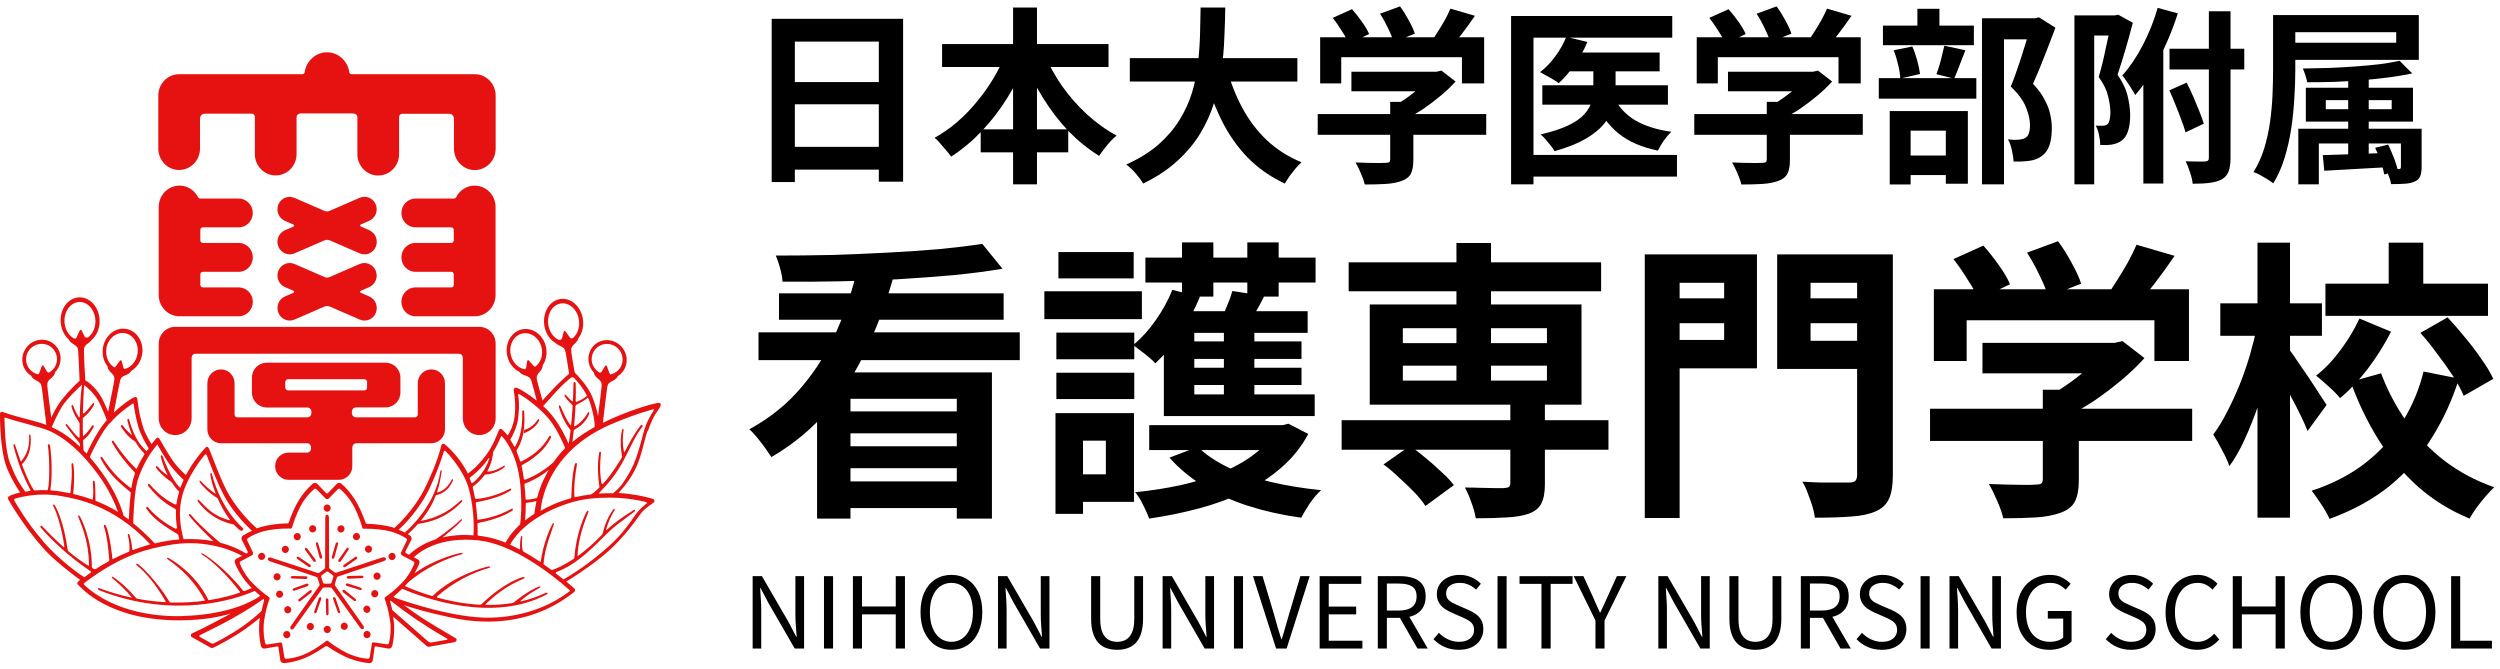 <svg width="239" height="64" viewBox="0 0 239 64" fill="none" xmlns="http://www.w3.org/2000/svg">
<path d="M33.741 10.851C34.175 10.851 34.166 11.207 34.166 11.207V14.746C34.166 15.867 35.059 16.78 36.156 16.78C37.252 16.78 38.153 15.867 38.153 14.746V11.207C38.153 11.207 38.153 10.877 38.468 10.877H42.939C43.347 10.877 43.398 11.294 43.398 11.294V14.215C43.398 15.346 44.291 16.259 45.388 16.259C46.484 16.259 47.385 15.346 47.385 14.215V9.138C47.385 8.008 46.493 7.095 45.388 7.095H33.639C33.427 7.095 33.401 6.973 33.384 6.86C33.223 5.809 32.33 5 31.259 5C30.188 5 29.312 5.809 29.134 6.86C29.1 7.034 29.074 7.095 28.828 7.095H17.122C16.025 7.095 15.133 8.008 15.133 9.13V14.207C15.133 15.337 16.025 16.25 17.122 16.25C18.219 16.25 19.12 15.337 19.12 14.207V11.286C19.12 11.286 19.171 10.868 19.579 10.868H24.05C24.365 10.868 24.365 11.199 24.365 11.199V14.737C24.365 15.859 25.257 16.771 26.354 16.771C27.451 16.771 28.352 15.859 28.352 14.737V11.199C28.352 11.199 28.352 10.842 28.777 10.842H33.716" fill="#E51211"/>
<path d="M43.584 18.901C43.907 18.215 44.587 17.745 45.378 17.745C46.483 17.745 47.376 18.658 47.376 19.788V28.204C47.376 29.325 46.483 30.238 45.378 30.238H39.725C38.977 30.238 38.373 29.621 38.373 28.856C38.373 28.091 38.977 27.474 39.725 27.474H43.159C43.287 27.474 43.38 27.369 43.38 27.239V26.222C43.38 26.091 43.278 25.987 43.159 25.987H39.725C38.977 25.987 38.373 25.37 38.373 24.605C38.373 23.84 38.977 23.222 39.725 23.222H43.159C43.287 23.222 43.38 23.118 43.38 22.988V21.97C43.38 21.84 43.278 21.736 43.159 21.736H39.725C38.977 21.736 38.373 21.118 38.373 20.362C38.373 19.606 38.977 18.98 39.725 18.98H43.389C43.516 18.98 43.584 18.884 43.584 18.884" fill="#E51211"/>
<path d="M18.957 18.901C18.634 18.215 17.954 17.745 17.163 17.745C16.067 17.745 15.174 18.658 15.174 19.788V28.204C15.174 29.325 16.067 30.238 17.163 30.238H22.816C23.564 30.238 24.168 29.621 24.168 28.856C24.168 28.091 23.564 27.474 22.816 27.474H19.382C19.254 27.474 19.152 27.369 19.152 27.239V26.222C19.152 26.091 19.254 25.987 19.382 25.987H22.816C23.564 25.987 24.168 25.37 24.168 24.605C24.168 23.84 23.564 23.222 22.816 23.222H19.382C19.254 23.222 19.152 23.118 19.152 22.988V21.97C19.152 21.84 19.254 21.736 19.382 21.736H22.816C23.564 21.736 24.168 21.118 24.168 20.362C24.168 19.606 23.564 18.98 22.816 18.98H19.152C19.025 18.98 18.957 18.884 18.957 18.884" fill="#E51211"/>
<path d="M35.297 22.005L34.481 21.648L34.405 21.561L34.481 21.466L35.297 21.109C35.892 20.849 36.173 20.145 35.918 19.536C35.663 18.928 34.974 18.649 34.379 18.91L31.497 20.162C31.497 20.162 31.361 20.214 31.268 20.214C31.157 20.214 31.038 20.171 31.038 20.171L28.157 18.919C27.561 18.658 26.864 18.936 26.618 19.545C26.363 20.153 26.643 20.857 27.238 21.118L28.063 21.474L28.139 21.561L28.063 21.657L27.238 22.013C26.643 22.274 26.363 22.978 26.618 23.587C26.873 24.195 27.561 24.482 28.157 24.221L30.936 23.013C30.936 23.013 31.106 22.926 31.268 22.926C31.404 22.926 31.608 23.013 31.608 23.013L34.388 24.221C34.983 24.482 35.68 24.195 35.926 23.587C36.181 22.978 35.901 22.274 35.306 22.013" fill="#E51211"/>
<path d="M35.297 28.342L34.481 27.986L34.405 27.899L34.481 27.803L35.297 27.447C35.892 27.186 36.173 26.482 35.918 25.873C35.663 25.265 34.974 24.987 34.379 25.239L31.497 26.491C31.497 26.491 31.361 26.543 31.268 26.543C31.157 26.543 31.038 26.491 31.038 26.491L28.157 25.239C27.561 24.978 26.864 25.265 26.618 25.873C26.363 26.482 26.643 27.186 27.238 27.447L28.063 27.803L28.139 27.89L28.063 27.986L27.238 28.342C26.643 28.603 26.363 29.307 26.618 29.915C26.873 30.524 27.561 30.811 28.157 30.55L30.936 29.342C30.936 29.342 31.106 29.255 31.268 29.255C31.404 29.255 31.608 29.342 31.608 29.342L34.388 30.55C34.983 30.811 35.68 30.524 35.926 29.915C36.181 29.307 35.901 28.603 35.306 28.342" fill="#E51211"/>
<path d="M18.693 33.82C18.319 33.82 18.319 34.202 18.319 34.202V39.992C18.319 40.879 17.614 41.592 16.747 41.592C15.88 41.592 15.174 40.879 15.174 39.992V32.855C15.174 31.968 15.88 31.247 16.747 31.247H45.82C46.687 31.247 47.384 31.968 47.384 32.855V39.992C47.384 40.879 46.678 41.592 45.82 41.592C44.961 41.592 44.247 40.879 44.247 39.992V34.202C44.247 34.202 44.239 33.82 43.864 33.82H18.685" fill="#E51211"/>
<path d="M34.828 36.254C34.973 36.254 35.092 36.376 35.092 36.532V37.054C35.092 37.202 34.973 37.324 34.828 37.324H27.543C27.399 37.324 27.271 37.202 27.271 37.054V36.532C27.271 36.385 27.39 36.254 27.543 36.254H34.828ZM33.689 42.757C33.689 42.548 33.859 42.375 34.063 42.375H41.238C41.952 42.375 42.539 41.775 42.539 41.044V36.637C42.539 35.907 41.961 35.315 41.238 35.315C40.516 35.315 39.938 35.907 39.938 36.637V39.627C39.938 39.627 39.92 39.897 39.666 39.897H34.038C33.817 39.897 33.638 39.714 33.638 39.497V39.358C33.638 39.132 33.817 38.949 34.038 38.949H36.86C37.642 38.949 38.28 38.315 38.28 37.532V36.098C38.28 35.315 37.642 34.672 36.86 34.672H25.503C24.721 34.672 24.083 35.307 24.083 36.098V37.532C24.083 38.315 24.721 38.958 25.503 38.958H29.371C29.592 38.958 29.77 39.132 29.77 39.358V39.497C29.77 39.714 29.592 39.897 29.371 39.897H22.698C22.434 39.897 22.425 39.627 22.425 39.627V36.637C22.425 35.907 21.848 35.315 21.125 35.315C20.402 35.315 19.824 35.907 19.824 36.637V41.044C19.824 41.775 20.402 42.375 21.125 42.375H29.362C29.566 42.375 29.736 42.548 29.736 42.757V42.888C29.736 43.096 29.566 43.27 29.362 43.27H27.577C26.872 43.27 26.302 43.853 26.302 44.566C26.302 45.278 26.872 45.87 27.577 45.87H32.406C33.111 45.87 33.681 45.287 33.681 44.566V42.757H33.689Z" fill="#E51211"/>
<path d="M51.516 38.662C51.516 38.662 52.935 37.097 53.377 36.671C53.819 36.245 54.363 35.75 54.499 35.672C54.636 35.593 54.831 35.524 54.992 35.672C55.282 35.941 56.242 36.993 56.608 37.897C57.245 39.47 57.288 40.609 57.288 40.748C57.288 40.887 56.812 41.043 56.812 41.043C56.812 41.043 57.024 40.583 56.463 38.67C56.081 37.367 54.992 36.245 54.899 36.15C54.797 36.037 54.712 36.037 54.584 36.115C54.457 36.193 53.768 36.784 53.284 37.315C52.799 37.845 51.907 38.844 51.907 38.844L51.516 38.653" fill="#E51211"/>
<path d="M50.131 41.036L50.165 41.088C50.437 41.01 51.006 40.749 51.389 40.14C51.482 39.992 51.584 40.08 51.533 40.21C51.44 40.462 51.049 41.036 50.122 41.409L50.063 41.479C50.003 41.696 50.131 41.044 50.131 41.044" fill="#E51211"/>
<path d="M31.616 48.573C31.616 48.764 31.463 48.921 31.276 48.921C31.089 48.921 30.936 48.764 30.936 48.573C30.936 48.382 31.089 48.226 31.276 48.226C31.463 48.226 31.616 48.382 31.616 48.573Z" fill="#E51211"/>
<path d="M25.112 52.859C25.291 52.92 25.393 53.111 25.333 53.294C25.273 53.477 25.087 53.572 24.908 53.52C24.73 53.459 24.627 53.268 24.687 53.085C24.746 52.903 24.933 52.807 25.112 52.859Z" fill="#E51211"/>
<path d="M27.143 60.466C27.253 60.31 27.466 60.275 27.619 60.388C27.772 60.501 27.806 60.718 27.696 60.875C27.585 61.031 27.372 61.066 27.22 60.953C27.067 60.84 27.032 60.623 27.143 60.466Z" fill="#E51211"/>
<path d="M34.811 60.866C34.7 60.71 34.734 60.492 34.888 60.379C35.041 60.266 35.253 60.301 35.364 60.458C35.474 60.614 35.44 60.831 35.287 60.944C35.134 61.057 34.922 61.023 34.811 60.866Z" fill="#E51211"/>
<path d="M37.583 53.529C37.404 53.59 37.209 53.485 37.158 53.303C37.098 53.12 37.2 52.929 37.379 52.868C37.557 52.807 37.753 52.911 37.804 53.094C37.863 53.277 37.761 53.468 37.583 53.529Z" fill="#E51211"/>
<path d="M35.331 52.825C35.152 52.885 34.965 52.781 34.906 52.599C34.846 52.416 34.948 52.225 35.127 52.164C35.305 52.103 35.492 52.207 35.552 52.39C35.611 52.572 35.509 52.764 35.331 52.825Z" fill="#E51211"/>
<path d="M34.182 51.625C34.004 51.686 33.808 51.581 33.757 51.399C33.698 51.216 33.8 51.025 33.978 50.964C34.157 50.903 34.344 51.008 34.403 51.19C34.463 51.373 34.361 51.564 34.182 51.625Z" fill="#E51211"/>
<path d="M32.696 50.894C32.517 50.955 32.322 50.851 32.271 50.668C32.211 50.486 32.313 50.294 32.492 50.234C32.67 50.173 32.866 50.268 32.917 50.451C32.977 50.633 32.874 50.833 32.696 50.894Z" fill="#E51211"/>
<path d="M36.886 53.381C36.852 53.285 36.733 53.277 36.733 53.277H36.597L32.134 54.755L32.015 54.737L31.513 54.363L31.462 54.25L31.445 49.451L31.42 49.321C31.42 49.321 31.369 49.199 31.267 49.199C31.165 49.199 31.122 49.321 31.122 49.321L31.097 49.451L31.08 54.268L31.02 54.381L30.502 54.763L30.383 54.781L25.886 53.303L25.758 53.285C25.758 53.285 25.631 53.303 25.605 53.398C25.571 53.494 25.665 53.581 25.665 53.581L25.775 53.65L30.264 55.163L30.332 55.189L30.357 55.259L30.553 55.859L30.536 55.98L27.798 59.858L27.747 59.98L27.798 60.171H27.985L28.087 60.075L30.85 56.215L30.961 56.163H31.598L31.709 56.215L34.455 60.049L34.557 60.136H34.744L34.795 59.953L34.744 59.832L32.023 55.972L32.006 55.85L32.21 55.207L32.295 55.12L36.716 53.633L36.835 53.563C36.835 53.563 36.928 53.477 36.894 53.381M31.233 54.642H31.343L31.845 55.015L31.879 55.12L31.683 55.728L31.598 55.798H30.978L30.893 55.728L30.697 55.12L30.731 55.015L31.233 54.642Z" fill="#E51211"/>
<path d="M31.947 53.355L31.794 53.441L31.709 53.285L32.108 51.912L32.253 51.825L32.33 51.972L31.947 53.355Z" fill="#E51211"/>
<path d="M32.542 53.703L32.372 53.73L32.338 53.556L33.154 52.39L33.307 52.355L33.341 52.52L32.542 53.703Z" fill="#E51211"/>
<path d="M32.985 54.224L32.807 54.189L32.84 54.016L34.005 53.216L34.167 53.242L34.133 53.407L32.985 54.224Z" fill="#E51211"/>
<path d="M30.229 50.556C30.229 50.747 30.076 50.903 29.889 50.903C29.702 50.903 29.549 50.747 29.549 50.556C29.549 50.364 29.702 50.208 29.889 50.208C30.076 50.208 30.229 50.364 30.229 50.556Z" fill="#E51211"/>
<path d="M28.758 51.303C28.758 51.495 28.605 51.651 28.418 51.651C28.231 51.651 28.078 51.495 28.078 51.303C28.078 51.112 28.231 50.956 28.418 50.956C28.605 50.956 28.758 51.112 28.758 51.303Z" fill="#E51211"/>
<path d="M27.62 52.52C27.62 52.712 27.466 52.868 27.279 52.868C27.093 52.868 26.939 52.712 26.939 52.52C26.939 52.329 27.093 52.173 27.279 52.173C27.466 52.173 27.62 52.329 27.62 52.52Z" fill="#E51211"/>
<path d="M29.686 54.007L29.72 54.189L29.541 54.224L28.385 53.407L28.359 53.242L28.512 53.216L29.686 54.007Z" fill="#E51211"/>
<path d="M30.188 53.538L30.162 53.721L29.992 53.695L29.15 52.538L29.176 52.373L29.337 52.399L30.188 53.538Z" fill="#E51211"/>
<path d="M30.808 53.276L30.723 53.433L30.57 53.346L30.188 51.964L30.264 51.816L30.4 51.903L30.808 53.276Z" fill="#E51211"/>
<path d="M26.592 54.815C26.771 54.876 26.864 55.068 26.813 55.25C26.754 55.433 26.567 55.528 26.388 55.476C26.21 55.415 26.108 55.224 26.167 55.041C26.227 54.859 26.414 54.763 26.592 54.815Z" fill="#E51211"/>
<path d="M26.829 56.476C27.008 56.537 27.11 56.728 27.05 56.911C26.991 57.093 26.804 57.189 26.625 57.137C26.447 57.076 26.354 56.885 26.404 56.702C26.464 56.52 26.651 56.424 26.829 56.476Z" fill="#E51211"/>
<path d="M27.611 57.963C27.789 58.024 27.883 58.215 27.832 58.397C27.772 58.58 27.585 58.675 27.407 58.623C27.228 58.562 27.135 58.371 27.186 58.189C27.245 58.006 27.432 57.902 27.611 57.963Z" fill="#E51211"/>
<path d="M29.634 56.424L29.804 56.441L29.787 56.624L28.673 57.493L28.512 57.476L28.529 57.31L29.634 56.424Z" fill="#E51211"/>
<path d="M29.355 55.781L29.508 55.859L29.432 56.024L28.105 56.485L27.961 56.407L28.029 56.259L29.355 55.781Z" fill="#E51211"/>
<path d="M29.295 55.094L29.414 55.233L29.287 55.354L27.884 55.302L27.773 55.181L27.892 55.068L29.295 55.094Z" fill="#E51211"/>
<path d="M29.397 59.693C29.507 59.536 29.72 59.502 29.873 59.615C30.026 59.728 30.06 59.945 29.95 60.102C29.839 60.258 29.626 60.293 29.473 60.18C29.32 60.067 29.286 59.849 29.397 59.693Z" fill="#E51211"/>
<path d="M31.012 59.971C31.123 59.814 31.335 59.779 31.488 59.892C31.641 60.005 31.675 60.223 31.565 60.379C31.454 60.536 31.242 60.571 31.089 60.458C30.936 60.344 30.902 60.127 31.012 59.971Z" fill="#E51211"/>
<path d="M32.635 59.667C32.746 59.51 32.958 59.475 33.111 59.588C33.264 59.701 33.298 59.919 33.188 60.075C33.077 60.232 32.865 60.266 32.712 60.153C32.559 60.04 32.525 59.823 32.635 59.667Z" fill="#E51211"/>
<path d="M31.828 57.224L31.896 57.067L32.058 57.137L32.525 58.493L32.457 58.641L32.313 58.571L31.828 57.224Z" fill="#E51211"/>
<path d="M31.148 57.302L31.267 57.171L31.395 57.302L31.412 58.736L31.293 58.849L31.183 58.736L31.148 57.302Z" fill="#E51211"/>
<path d="M30.493 57.146L30.654 57.067L30.723 57.233L30.246 58.58L30.102 58.649L30.025 58.502L30.493 57.146Z" fill="#E51211"/>
<path d="M34.795 58.45C34.685 58.293 34.719 58.076 34.872 57.963C35.025 57.85 35.237 57.885 35.348 58.041C35.458 58.197 35.425 58.415 35.271 58.528C35.118 58.641 34.906 58.606 34.795 58.45Z" fill="#E51211"/>
<path d="M35.551 56.963C35.441 56.806 35.475 56.589 35.628 56.476C35.781 56.363 35.993 56.398 36.104 56.554C36.214 56.711 36.18 56.928 36.027 57.041C35.874 57.154 35.662 57.119 35.551 56.963Z" fill="#E51211"/>
<path d="M35.772 55.285C35.661 55.129 35.695 54.911 35.848 54.798C36.001 54.685 36.214 54.72 36.325 54.877C36.435 55.033 36.401 55.25 36.248 55.363C36.095 55.476 35.882 55.442 35.772 55.285Z" fill="#E51211"/>
<path d="M33.256 55.328L33.129 55.198L33.248 55.067L34.651 55.033L34.77 55.145L34.659 55.267L33.256 55.328Z" fill="#E51211"/>
<path d="M33.12 56.007L33.035 55.85L33.188 55.763L34.531 56.198L34.599 56.346L34.463 56.415L33.12 56.007Z" fill="#E51211"/>
<path d="M32.763 56.598L32.746 56.415L32.916 56.389L34.021 57.285L34.047 57.441L33.885 57.467L32.763 56.598Z" fill="#E51211"/>
<path d="M53.148 32.82C53.335 33.003 53.616 33.081 53.701 33.142C53.854 33.246 53.973 33.272 54.058 33.62C54.143 33.959 54.423 35.854 54.423 35.854L54.976 35.811C54.976 35.811 54.636 33.933 54.611 33.577C54.585 33.22 54.687 33.151 54.798 33.003C54.865 32.907 55.172 32.699 55.265 32.42L55.282 32.359C55.69 31.829 55.869 31.055 55.682 30.282C55.393 29.082 54.355 28.343 53.361 28.63C52.366 28.917 51.797 30.125 52.077 31.325C52.239 32.003 52.647 32.542 53.148 32.82ZM53.463 29.047C54.253 28.821 55.078 29.421 55.307 30.395C55.486 31.151 55.257 31.899 54.781 32.307C54.636 32.403 54.534 32.333 54.458 32.229L54.075 31.699C53.998 31.595 53.913 31.612 53.888 31.734L53.718 32.359C53.675 32.49 53.505 32.516 53.412 32.49C52.961 32.281 52.596 31.82 52.451 31.221C52.222 30.247 52.672 29.273 53.454 29.047M61.93 41.227C62.516 39.523 62.882 39.358 63.111 38.889C63.239 38.628 63.137 38.463 62.831 38.523C61.93 38.706 60.595 39.158 59.55 39.575C58.844 39.854 58.206 40.132 57.637 40.419C57.739 39.523 58.002 37.28 58.053 37.002C58.121 36.654 58.24 36.611 58.393 36.506C58.487 36.437 58.827 36.324 58.997 36.081L59.065 35.95C59.839 35.481 60.136 34.472 59.728 33.611C59.286 32.681 58.198 32.264 57.288 32.672C56.379 33.09 55.996 34.176 56.43 35.115C56.523 35.307 56.642 35.481 56.778 35.628L56.812 35.767C56.923 36.046 57.229 36.237 57.305 36.324C57.424 36.463 57.526 36.533 57.518 36.889C57.509 37.245 57.05 40.671 57.05 40.671H57.118C56.141 41.201 55.359 41.723 54.721 42.253C54.764 41.923 54.806 41.566 54.849 41.184V41.149L54.917 41.071C55.818 40.645 56.26 39.801 56.336 39.532C56.379 39.401 56.268 39.323 56.183 39.48C55.843 40.114 55.197 40.662 54.934 40.758H54.883C54.942 40.123 54.985 39.454 55.019 38.81V38.793L55.104 38.697C55.894 38.315 56.294 37.976 56.362 37.819C56.421 37.697 56.353 37.619 56.226 37.741C55.86 38.089 55.367 38.341 55.112 38.419L55.035 38.376C55.053 37.732 55.061 37.132 55.035 36.637C55.035 36.498 54.823 36.48 54.823 36.654C54.815 37.263 54.798 37.828 54.764 38.367H54.696C54.458 38.184 54.33 38.01 54.126 37.793C54.007 37.663 53.922 37.75 53.981 37.871C54.05 38.01 54.381 38.419 54.687 38.68L54.746 38.767C54.704 39.488 54.653 40.123 54.593 40.662L54.559 40.645C54.33 40.48 53.871 39.506 53.59 38.854C53.522 38.689 53.412 38.732 53.429 38.862C53.463 39.123 53.905 40.393 54.508 41.062L54.542 41.149C54.474 41.74 54.407 42.175 54.364 42.436C54.109 41.836 53.548 40.653 52.749 39.68C52.417 39.271 52.018 38.889 51.618 38.55L51.924 38.489C51.924 38.489 51.397 36.654 51.329 36.306C51.27 35.959 51.363 35.872 51.457 35.715C51.516 35.62 51.797 35.376 51.865 35.089L51.882 34.924C52.222 34.42 52.341 33.751 52.179 33.09C51.89 31.942 50.828 31.238 49.816 31.508C48.804 31.786 48.218 32.942 48.507 34.09C48.677 34.768 49.119 35.298 49.663 35.55L49.731 35.637C49.935 35.854 50.292 35.907 50.394 35.968C50.556 36.054 50.683 36.081 50.802 36.411C50.887 36.663 51.176 37.758 51.312 38.297C50.454 37.619 49.638 37.15 49.45 37.089C49.144 36.985 49.085 37.245 49.11 37.358C49.195 37.776 49.323 38.663 49.195 39.819C49.093 40.706 48.711 41.375 48.532 41.636C48.286 41.314 48.082 41.132 47.997 41.053C47.878 40.949 47.725 41.001 47.665 41.175C47.597 41.375 47.121 42.679 46.407 43.592C45.599 44.627 44.953 45.122 44.732 45.27C43.908 43.635 42.701 42.618 42.539 42.488C42.327 42.323 42.225 42.462 42.182 42.609C42.14 42.766 41.808 44.322 40.525 46.852C39.53 48.8 37.94 50.269 37.711 50.469L37.456 50.39C36.861 50.225 35.977 50.112 35.373 50.086H35.322L35.092 50.078C34.999 50.078 34.982 50.051 34.948 49.964L34.863 49.73C34.659 49.147 34.268 48.278 33.911 47.73C33.537 47.156 33.12 46.661 32.661 46.261C32.661 46.261 32.44 46.044 32.202 46.252L31.326 47.165H31.199L30.34 46.261C30.111 46.052 29.873 46.261 29.873 46.261C29.422 46.661 28.997 47.156 28.623 47.73C28.275 48.261 27.901 49.112 27.697 49.686V49.721L27.603 49.938C27.569 50.034 27.552 50.034 27.458 50.043H27.229C26.625 50.06 25.656 50.182 25.044 50.356C24.874 50.399 24.713 50.46 24.551 50.512C24.22 50.225 23.004 49.121 21.933 47.374C21.151 46.104 20.114 43.114 19.952 42.836C19.867 42.697 19.774 42.67 19.663 42.775C19.272 43.183 18.439 44.157 17.776 45.418C17.487 45.157 16.934 44.635 16.552 44.087C15.965 43.235 15.353 42.131 15.277 42.001C15.2 41.87 15.073 41.74 14.92 41.931C14.869 42.001 14.699 42.184 14.486 42.462C14.325 42.201 13.849 41.427 13.67 40.801C13.423 39.967 13.304 39.532 13.134 38.176C13.109 37.984 13.007 37.889 12.752 38.01C12.582 38.089 11.757 38.602 10.882 39.445C11.052 38.523 11.409 36.663 11.477 36.411C11.57 36.072 11.689 36.037 11.842 35.941C11.944 35.88 12.293 35.794 12.48 35.559L12.539 35.463C13.058 35.159 13.457 34.603 13.585 33.907C13.789 32.742 13.117 31.638 12.08 31.447C11.052 31.255 10.049 32.047 9.845 33.212C9.726 33.89 9.904 34.55 10.278 35.02L10.304 35.176C10.397 35.463 10.686 35.681 10.754 35.767C10.865 35.915 10.967 35.993 10.924 36.341C10.899 36.602 10.525 38.437 10.338 39.358C10.125 38.836 9.811 38.15 9.59 37.802C8.977 36.854 8.314 36.446 8.153 36.359C8.11 35.637 8.008 33.759 8.025 33.472C8.042 33.116 8.153 33.055 8.28 32.925C8.348 32.855 8.612 32.716 8.765 32.499C9.198 32.125 9.496 31.516 9.522 30.812C9.573 29.578 8.773 28.508 7.745 28.43C6.716 28.352 5.841 29.282 5.798 30.516C5.764 31.308 6.087 32.029 6.589 32.473L6.614 32.533C6.767 32.786 7.099 32.933 7.184 33.011C7.32 33.133 7.439 33.185 7.473 33.533C7.507 33.811 7.575 35.663 7.609 36.402C7.048 36.898 6.121 37.854 5.543 38.723C5.365 38.993 5.11 39.48 4.897 39.914C4.761 38.889 4.531 37.106 4.523 36.854C4.514 36.498 4.616 36.437 4.735 36.289C4.812 36.202 5.118 36.011 5.229 35.733L5.263 35.594C5.399 35.446 5.518 35.281 5.611 35.081C6.053 34.151 5.671 33.055 4.753 32.638C3.843 32.221 2.746 32.638 2.313 33.577C1.905 34.446 2.211 35.446 2.976 35.915L3.044 36.046C3.214 36.289 3.554 36.402 3.647 36.472C3.8 36.585 3.911 36.62 3.979 36.967C4.038 37.272 4.353 40.001 4.429 40.619C3.97 40.445 3.52 40.314 3.061 40.201C2.721 40.114 0.91 39.645 0.307 39.401C0.102 39.323 0 39.436 0 39.575C0 39.715 -0.042 43.035 0.681 44.792C1.182 46.009 1.871 47.009 1.922 47.078C1.378 47.209 1.029 47.348 0.919 47.408C0.638 47.565 0.791 47.739 0.834 47.817C0.876 47.904 2.245 50.321 4.276 52.564C5.161 53.546 7.209 55.137 7.66 55.433L7.549 55.529C7.354 55.702 7.328 55.815 7.515 55.955C7.694 56.085 10.346 59.397 17.402 59.302C19.485 59.276 21.015 58.971 22.077 58.65C21.967 58.711 21.848 58.771 21.729 58.841C19.553 60.015 18.499 60.493 18.345 60.562C18.192 60.632 18.227 60.849 18.345 60.91C18.524 61.006 20.139 61.918 20.139 61.918C20.139 61.918 20.258 61.979 20.394 61.918C20.53 61.858 22.145 61.066 23.523 60.084C24.169 59.615 24.585 59.276 24.84 59.058C24.806 59.31 24.781 59.562 24.772 59.78C24.747 60.467 24.806 61.119 24.934 61.718C24.934 61.718 24.985 62.023 25.291 62.005L26.515 61.797C26.608 61.797 26.617 61.875 26.617 61.875L26.796 63.118C26.863 63.422 27.178 63.396 27.178 63.396C27.773 63.344 28.402 63.197 29.031 62.953C29.601 62.736 30.366 62.292 30.867 61.953L30.935 61.91L31.122 61.788H31.301C31.301 61.788 31.471 61.901 31.564 61.962C32.057 62.301 32.831 62.736 33.409 62.953C34.038 63.197 34.667 63.336 35.262 63.396C35.262 63.396 35.568 63.44 35.636 63.136L35.815 61.875C35.84 61.779 35.925 61.797 35.925 61.797L37.133 62.005C37.439 62.04 37.507 61.727 37.507 61.727C37.643 61.127 37.702 60.475 37.677 59.788C37.668 59.536 37.634 59.249 37.583 58.954C38.127 59.415 40.686 61.675 40.754 61.736L40.932 61.831H41.017C41.111 61.806 43.432 61.397 43.432 61.397C43.653 61.353 43.721 61.127 43.576 61.023C43.432 60.919 41.919 60.067 40.601 59.232C39.836 58.745 39.147 58.25 38.62 57.85C39.691 58.206 40.813 58.537 42.871 58.98C44.418 59.319 49.918 60.545 54.891 56.598C54.993 56.52 55.01 56.337 54.908 56.259C54.874 56.233 54.593 55.981 54.135 55.589C54.619 55.303 56.098 54.39 57.645 53.129C59.847 51.329 61.105 49.226 61.428 48.895C61.845 48.478 62.304 48.174 62.457 48.069C62.61 47.965 62.618 47.756 62.397 47.687C61.598 47.443 60.451 47.209 59.116 47.13C59.49 46.748 60.298 45.826 60.842 44.627C61.36 43.47 61.59 42.079 61.896 41.21M10.168 33.298C10.329 32.351 11.128 31.707 11.953 31.855C12.769 32.012 13.304 32.898 13.143 33.846C13.015 34.585 12.505 35.142 11.902 35.281L11.8 35.168L11.647 34.542C11.621 34.42 11.528 34.403 11.46 34.498L11.069 35.02L10.933 35.124C10.372 34.794 10.049 34.063 10.176 33.29M57.348 35.637C57.076 35.489 56.846 35.255 56.702 34.959C56.353 34.22 56.676 33.342 57.416 33.011C58.155 32.672 59.039 33.003 59.38 33.742C59.728 34.481 59.414 35.359 58.674 35.689C58.563 35.741 58.453 35.776 58.342 35.794L58.249 35.646L58.028 35.029C57.985 34.907 57.9 34.898 57.832 35.011L57.501 35.568L57.339 35.646M51.151 35.072L51.015 34.976L50.581 34.489C50.496 34.394 50.42 34.42 50.394 34.542L50.292 35.185L50.199 35.307C49.587 35.22 49.034 34.707 48.847 33.985C48.609 33.055 49.068 32.116 49.875 31.899C50.683 31.681 51.525 32.255 51.763 33.185C51.958 33.942 51.686 34.698 51.151 35.072ZM49.544 39.854C49.587 39.358 49.688 38.889 49.544 37.785C49.519 37.619 49.561 37.645 49.757 37.75C50.386 38.106 51.635 39.054 52.443 40.01C53.199 40.914 53.837 42.357 54.032 42.836C53.582 43.288 53.216 43.748 52.893 44.209C51.746 45.226 50.683 45.687 50.164 45.87L50.08 45.791L50.045 45.539C50.003 45.209 49.944 44.905 49.875 44.618V44.583L49.892 44.47C50.998 43.87 52.06 43.07 52.664 41.853C52.732 41.723 52.596 41.549 52.502 41.723C51.848 42.896 50.87 43.601 49.816 44.131C49.782 44.148 49.757 44.148 49.731 44.061L49.714 44.044C49.62 43.74 49.51 43.453 49.4 43.201V43.183L49.391 43.035C50.275 41.731 50.148 39.958 50.114 39.349C50.105 39.21 49.918 39.167 49.926 39.349C49.977 41.279 49.569 42.071 49.263 42.679L49.17 42.705C49.042 42.453 48.906 42.227 48.779 42.036C48.991 41.714 49.467 40.749 49.553 39.871M50.258 48.121L50.283 48.078C50.607 48.034 50.947 48.008 51.253 47.895L51.278 47.956C51.176 48.434 51.117 48.852 51.083 49.121C50.751 49.339 50.454 49.547 50.19 49.756C50.224 49.434 50.267 48.895 50.258 48.13M50.292 47.774L50.241 47.695V47.678C50.224 47.269 50.19 46.809 50.13 46.296L50.156 46.244C51.287 45.8 51.992 45.322 52.468 44.913C52.307 45.192 52.162 45.478 52.018 45.757C51.72 46.348 51.516 46.974 51.363 47.547L51.295 47.608C50.964 47.721 50.428 47.782 50.283 47.765M47.878 41.714L47.971 41.688C48.048 41.766 49.442 43.166 49.739 46.322C49.926 48.278 49.799 49.591 49.722 50.138C48.855 50.929 48.473 51.608 48.328 51.877C47.818 51.669 47.308 51.503 46.798 51.39C46.407 51.303 46.025 51.242 45.667 51.199C45.667 50.982 45.667 50.564 45.651 50.043L45.702 49.999C47.555 49.634 48.473 49.147 48.974 48.817C49.085 48.747 49.034 48.565 48.889 48.652C47.512 49.408 46.237 49.625 45.685 49.686L45.633 49.669C45.608 49.191 45.557 48.652 45.48 48.087L45.506 48.017C47.368 47.687 48.294 47.226 48.804 46.904C48.915 46.835 48.872 46.652 48.719 46.739C47.325 47.469 46.05 47.661 45.498 47.704L45.404 47.617C45.37 47.435 45.336 47.243 45.302 47.061C45.268 46.904 45.234 46.748 45.191 46.6L45.234 46.496C45.71 46.157 46.067 45.774 46.331 45.4H46.339L46.433 45.365C47.249 45.322 48.031 44.861 48.226 44.653C48.32 44.557 48.269 44.47 48.124 44.557C47.385 45.009 46.875 45.096 46.603 45.079L46.586 45.035V45.053C47.028 44.27 47.121 43.54 47.155 43.183C47.453 42.722 47.648 42.314 47.895 41.723M46.45 44.157C46.552 44.027 46.645 43.905 46.739 43.783H46.79C46.441 44.992 45.617 45.835 45.191 46.165L45.09 46.183H45.081C45.022 46.009 44.953 45.844 44.885 45.687C45.132 45.513 45.829 44.965 46.458 44.166M41.094 46.609C41.63 45.47 41.978 44.592 42.437 43.166C42.471 43.07 42.514 43.062 42.616 43.148C42.692 43.218 44.35 44.896 44.843 46.809C45.361 48.8 45.302 50.66 45.268 51.182C44.129 51.086 43.151 51.182 42.318 51.373C42.854 50.938 43.653 50.295 44.129 49.773C44.222 49.678 44.146 49.573 44.018 49.695C43.168 50.529 41.902 51.39 41.655 51.556C40.261 52.016 39.411 52.72 39.113 53.033C38.926 52.938 38.782 52.868 38.782 52.868L38.748 52.738L39.317 51.625C39.445 51.338 39.173 51.173 39.173 51.173L38.994 51.069C39.36 50.738 39.683 50.408 39.963 50.086C42.624 49.739 43.916 48.182 44.137 47.991C44.239 47.904 44.171 47.721 44.044 47.843C43.296 48.53 42.225 49.434 40.218 49.799C40.95 48.913 41.392 48.078 41.672 47.339H41.706C42.879 47.052 43.16 46.2 43.296 45.948C43.355 45.826 43.245 45.731 43.168 45.887C42.709 46.8 42.063 47.026 41.8 47.078H41.774C42.055 46.252 42.14 45.565 42.225 45.087C42.25 44.957 42.114 44.887 42.097 45.061C41.663 48.095 39.411 50.295 38.705 50.912C38.518 50.816 38.323 50.73 38.11 50.651C38.45 50.347 40.074 48.8 41.102 46.609M19.646 43.453C19.714 43.427 19.74 43.444 19.774 43.54C19.808 43.635 20.709 46.078 21.465 47.469C22.341 49.06 23.642 50.338 24.092 50.747C23.803 50.869 23.523 51.016 23.268 51.173C23.268 51.173 22.995 51.321 23.115 51.608L23.684 52.738C23.718 52.825 23.642 52.859 23.642 52.859L23.523 52.92C23.259 52.746 22.417 52.242 21.057 51.886C20.505 51.434 19.17 50.295 18.261 49.226C18.108 49.043 17.988 49.173 18.099 49.312C18.694 50.095 19.723 51.077 20.394 51.738C19.587 51.581 18.634 51.495 17.546 51.547C17.317 50.573 16.824 48.687 17.708 46.539C18.396 44.87 19.561 43.47 19.629 43.444M14.979 42.531C15.056 42.427 15.073 42.549 15.124 42.636C15.209 42.783 15.829 43.888 16.254 44.453C16.688 45.035 17.3 45.644 17.555 45.878C17.436 46.122 17.334 46.383 17.24 46.643C16.934 46.356 16.288 45.626 15.549 43.618C15.498 43.462 15.336 43.514 15.379 43.688C15.489 44.175 15.702 44.792 16.008 45.4L15.982 45.426C15.617 45.166 15.336 44.913 15.073 44.609C14.979 44.505 14.852 44.574 14.911 44.696C15.047 44.948 15.659 45.592 16.339 46.044L16.433 46.139V46.157L16.45 46.165C16.654 46.469 16.875 46.757 17.13 47C17.011 47.391 16.917 47.791 16.866 48.208L16.722 48.226C16.229 47.974 15.362 47.513 14.325 46.313C14.206 46.183 14.078 46.348 14.163 46.452C14.622 47.009 15.455 48.008 16.747 48.643L16.824 48.765C16.798 49.399 16.849 49.991 16.926 50.477L16.909 50.495L16.79 50.556C16.297 50.304 15.183 49.704 14.146 48.504C14.027 48.373 13.925 48.521 14.002 48.634C14.358 49.121 14.75 49.756 16.985 51.069L17.045 51.156C17.087 51.338 17.121 51.477 17.147 51.573C16.807 51.599 16.45 51.634 16.093 51.694C15.642 51.764 15.209 51.851 14.792 51.955C14.639 51.782 13.866 50.938 12.735 50.025C12.743 49.625 12.82 46.956 13.185 45.844C13.866 43.766 14.937 42.636 15.013 42.531M10.465 40.506C11.468 39.341 12.573 38.671 12.667 38.602C12.76 38.532 12.786 38.575 12.786 38.671C12.786 38.767 12.998 40.097 13.254 40.914C13.457 41.575 13.967 42.47 14.214 42.862C14.155 42.949 14.086 43.035 14.018 43.131L13.967 43.096C13.492 42.618 12.871 41.992 12.352 40.132C12.301 39.958 12.14 40.062 12.174 40.193C12.242 40.48 12.378 40.992 12.607 41.549H12.531C12.284 41.323 11.944 40.975 11.749 40.697C11.647 40.549 11.502 40.697 11.579 40.81C11.74 41.053 12.148 41.723 12.879 42.184L12.947 42.236C13.16 42.618 13.432 42.992 13.772 43.314L13.806 43.444C13.551 43.844 13.287 44.305 13.075 44.809H13.007C12.055 43.87 11.63 43.288 10.882 42.201C10.771 42.044 10.635 42.166 10.712 42.297C11.315 43.366 12.012 44.253 12.854 45.131L12.905 45.244C12.777 45.6 12.675 45.965 12.616 46.339L12.573 46.609L12.488 46.652C11.434 45.844 10.729 45.157 9.802 43.757C9.692 43.592 9.547 43.714 9.624 43.844C9.972 44.435 10.355 45.357 12.463 47.043L12.505 47.104C12.361 48.295 12.327 49.425 12.318 49.669L12.089 49.495C12.004 49.434 11.919 49.373 11.817 49.304C11.672 48.756 11.137 47.096 9.734 45.157C9.335 44.609 8.952 44.122 8.578 43.696C8.816 43.14 9.692 41.358 10.465 40.471M8.051 36.819C8.221 36.95 9.079 37.602 9.564 38.628C9.904 39.358 10.117 39.906 10.21 40.158C9.955 40.453 9.717 40.775 9.488 41.123C8.892 42.053 8.442 43.018 8.28 43.366C8.178 43.262 8.085 43.157 7.991 43.062C7.983 42.957 7.957 42.627 7.94 42.131L7.983 42.053C8.586 41.566 8.731 41.175 8.952 40.836C9.02 40.723 8.892 40.575 8.79 40.723C8.544 41.088 8.314 41.392 7.974 41.679H7.932C7.915 41.218 7.906 40.653 7.915 39.993L7.932 39.975L8 39.897C8.671 39.341 8.901 38.854 8.994 38.671C9.054 38.55 8.969 38.445 8.858 38.575C8.595 38.88 8.34 39.245 8.059 39.488L7.923 39.532V39.575C7.932 38.758 7.974 37.828 8.042 36.819M7.354 32.212C7.303 32.325 7.209 32.42 7.048 32.342C6.504 32.038 6.138 31.351 6.164 30.577C6.206 29.578 6.895 28.812 7.711 28.873C8.527 28.934 9.156 29.804 9.122 30.803C9.096 31.421 8.824 31.951 8.425 32.246C8.34 32.29 8.161 32.29 8.093 32.186L7.813 31.603C7.753 31.49 7.668 31.49 7.617 31.603L7.345 32.203L7.354 32.212ZM5.875 38.941C6.487 37.993 7.6 37.002 7.787 36.819L7.838 36.776C7.719 37.593 7.651 38.749 7.617 39.906L7.524 39.871C7.396 39.619 7.175 39.332 7.014 38.828C6.963 38.663 6.81 38.723 6.835 38.854C6.878 39.062 7.005 39.523 7.498 40.262L7.609 40.462C7.609 40.923 7.609 41.384 7.609 41.801L7.541 41.87C7.15 41.532 6.988 41.245 6.427 40.593C6.317 40.462 6.223 40.593 6.291 40.679C6.351 40.749 7.022 41.714 7.558 42.297L7.634 42.453V42.705C6.699 41.801 5.815 41.227 4.94 40.836C5.093 40.488 5.535 39.488 5.892 38.941M4.183 35.002C4.115 34.898 4.03 34.907 3.987 35.02L3.766 35.637L3.673 35.785C3.562 35.767 3.452 35.733 3.341 35.681C2.602 35.342 2.287 34.472 2.627 33.733C2.976 32.994 3.86 32.664 4.599 33.003C5.339 33.342 5.654 34.211 5.314 34.95C5.169 35.255 4.94 35.481 4.667 35.628L4.506 35.55L4.174 34.994L4.183 35.002ZM0.944 44.235C0.434 42.862 0.451 40.332 0.426 40.01C0.426 39.914 0.468 39.906 0.562 39.941C1.607 40.314 3.936 40.827 4.812 41.236C7.133 42.305 8.909 44.74 9.3 45.261C10.431 46.757 11.043 48.261 11.281 48.939C10.737 48.599 10.023 48.226 9.139 47.878L9.122 47.713C9.122 46.678 9.105 46.339 9.054 46.052C9.028 45.922 8.867 45.931 8.875 46.096C8.926 46.896 8.943 47.009 8.875 47.687L8.833 47.765C8.289 47.565 7.677 47.382 7.005 47.226V47.139C7.158 45.539 7.065 44.644 7.005 44.366C6.98 44.235 6.827 44.253 6.835 44.418C6.912 45.331 6.844 45.783 6.733 47.113L6.699 47.156C6.368 47.087 6.019 47.026 5.654 46.965C5.373 46.922 5.101 46.896 4.838 46.878L4.821 46.809C5.076 45.122 4.855 42.827 4.761 42.557C4.718 42.427 4.548 42.427 4.574 42.592C4.744 43.67 4.761 46.13 4.574 46.809L4.523 46.861C4.072 46.843 3.647 46.861 3.273 46.887H3.29L3.248 46.861C3.018 46.574 2.619 45.739 2.304 44.94C2.253 44.818 2.202 44.679 2.134 44.505L2.126 44.487L2.092 44.4L2.117 44.357C3.095 43.409 2.95 41.905 2.916 41.627C2.899 41.471 2.772 41.514 2.78 41.618C2.882 42.931 2.381 43.661 2.032 44.096L1.973 44.079C1.828 43.679 1.65 43.175 1.429 42.514C1.403 42.436 1.25 42.444 1.284 42.592C1.403 43.123 1.769 44.279 2.058 45.018C2.228 45.452 2.653 46.374 2.908 46.87V46.93C2.738 46.948 2.568 46.974 2.415 47.009C2.16 46.617 1.59 45.983 0.961 44.253M4.098 51.712C2.457 49.834 1.378 47.861 1.344 47.8L1.386 47.695C1.454 47.661 3.494 46.991 5.858 47.426C7.192 47.669 10.822 48.226 14.358 52.034H14.376C13.78 52.207 13.22 52.39 12.692 52.59L12.641 52.52C12.616 52.042 12.497 51.46 12.378 51.129C12.327 50.982 12.191 51.051 12.216 51.147C12.352 51.686 12.403 52.086 12.369 52.651L12.352 52.729C11.783 52.964 11.256 53.207 10.771 53.459L10.746 53.416C10.55 51.521 10.253 50.477 10.1 50.234C10.032 50.121 9.887 50.173 9.938 50.33C10.236 51.295 10.321 52.068 10.448 53.538L10.423 53.642C9.938 53.903 9.513 54.164 9.147 54.407H9.011L8.799 54.294L8.782 54.207C8.782 51.556 7.77 49.582 7.617 49.339C7.549 49.226 7.422 49.252 7.481 49.408C7.864 50.425 8.476 51.694 8.51 54.025L8.493 54.111C7.787 53.685 7.124 53.19 6.521 52.686L6.47 52.555C6.096 49.895 5.39 48.513 5.22 48.286C5.144 48.174 5.008 48.261 5.101 48.408C5.509 49.086 6.028 51.121 6.155 52.294L6.096 52.321C5.254 51.573 4.54 50.834 4.021 50.295C3.902 50.164 3.809 50.338 3.894 50.443C4.94 51.651 6.572 53.207 8.697 54.633L8.714 54.711C8.45 54.894 8.229 55.059 8.059 55.189C7.677 54.946 5.824 53.703 4.098 51.738M17.427 58.902C15.447 58.954 11.069 58.702 8.059 55.92C7.974 55.842 7.974 55.798 8.136 55.676C11.825 52.894 14.358 52.451 15.974 52.138C19.315 51.495 21.95 52.477 23.14 53.138L22.605 53.407C22.341 53.564 22.468 53.859 22.468 53.859C22.706 54.424 23.029 54.989 23.446 55.529C23.616 55.746 23.837 55.981 24.067 56.215C23.922 56.285 23.684 56.389 23.361 56.511H23.344H23.336L23.25 56.485C21.482 54.233 19.57 53.007 19.357 52.903C19.255 52.859 19.187 52.946 19.315 53.016C20.42 53.703 21.78 55.068 22.936 56.572V56.65C22.222 56.902 21.202 57.18 19.961 57.38L19.893 57.302C18.643 54.755 16.348 53.468 16.101 53.338C15.982 53.277 15.897 53.372 16.033 53.468C17.291 54.355 18.558 55.494 19.57 57.354V57.432C18.592 57.563 17.487 57.633 16.271 57.598L16.195 57.519C14.945 55.468 13.441 54.068 13.16 53.911C13.041 53.842 12.956 53.946 13.083 54.051C13.916 54.729 14.852 55.772 15.838 57.502L15.804 57.572C14.962 57.519 14.069 57.424 13.134 57.241C12.998 57.189 12.964 57.12 12.905 57.059C11.961 55.963 11.069 55.303 10.805 55.155C10.686 55.094 10.644 55.207 10.712 55.259C11.349 55.781 11.953 56.337 12.599 57.111V57.137C11.613 56.928 10.576 56.633 9.496 56.233C9.318 56.172 9.335 56.372 9.471 56.424C16.543 59.215 22.468 57.337 24.347 56.493C24.526 56.659 24.713 56.824 24.874 56.954L24.764 57.041C24.169 57.45 21.899 58.771 17.41 58.893M25.189 57.641C25.121 57.858 25.061 58.128 25.002 58.415C24.679 58.719 23.973 59.345 23.131 59.928C21.907 60.771 20.573 61.449 20.411 61.519H20.233L19.068 60.867V60.745C19.136 60.71 21.125 59.736 22.18 59.145C23.854 58.215 24.934 57.441 25.214 57.241L25.248 57.398L25.18 57.641M37.192 61.414C37.158 61.553 37.116 61.614 36.98 61.597L35.713 61.406C35.628 61.388 35.56 61.458 35.551 61.536C35.551 61.536 35.373 62.701 35.347 62.814C35.313 62.953 35.245 62.979 35.109 62.97C34.582 62.927 34.064 62.797 33.571 62.605C32.959 62.371 32.049 61.814 31.505 61.388C31.301 61.232 31.284 61.179 31.122 61.319L30.935 61.466C30.391 61.884 29.541 62.397 28.963 62.614C28.47 62.797 27.952 62.936 27.424 62.979C27.288 62.988 27.221 62.962 27.186 62.823L26.974 61.536C26.957 61.449 26.88 61.406 26.804 61.423C26.804 61.423 25.665 61.605 25.554 61.614C25.418 61.623 25.367 61.562 25.342 61.432C25.223 60.91 25.18 60.362 25.206 59.823C25.231 59.163 25.469 58.093 25.699 57.441C25.792 57.189 25.826 57.154 25.656 57.033L25.461 56.894C24.908 56.493 24.143 55.807 23.761 55.311C23.438 54.894 23.149 54.424 22.953 53.929C22.902 53.798 22.902 53.72 23.021 53.651L24.152 53.051L24.203 52.842C24.203 52.842 23.684 51.79 23.642 51.686C23.582 51.556 23.642 51.486 23.744 51.416C24.194 51.138 24.687 50.929 25.189 50.79C25.818 50.617 26.872 50.512 27.552 50.529C27.841 50.529 27.892 50.573 27.943 50.364L28.011 50.13C28.215 49.469 28.615 48.539 28.946 48.017C29.235 47.565 29.584 47.148 29.983 46.8C30.085 46.704 30.153 46.687 30.264 46.782L31.173 47.704H31.386L32.287 46.782C32.389 46.687 32.465 46.713 32.568 46.8C32.967 47.148 33.316 47.565 33.605 48.017C33.962 48.565 34.387 49.573 34.574 50.234C34.65 50.504 34.633 50.556 34.846 50.547H34.948C35.628 50.529 36.708 50.634 37.337 50.808C37.838 50.947 38.34 51.156 38.782 51.434C38.901 51.503 38.943 51.564 38.884 51.694L38.314 52.868L38.391 53.068C38.391 53.068 39.419 53.607 39.513 53.668C39.632 53.738 39.632 53.816 39.581 53.946C39.377 54.442 39.096 54.911 38.773 55.328C38.374 55.842 37.575 56.554 37.014 56.954C36.784 57.111 36.725 57.12 36.801 57.319L36.844 57.441C37.073 58.093 37.311 59.163 37.337 59.823C37.362 60.354 37.32 60.901 37.2 61.423M39.98 59.336C41.324 60.258 42.684 61.014 42.752 61.058L42.777 61.153L41.188 61.432L40.992 61.38C40.941 61.327 39.615 60.171 39.258 59.858C38.96 59.606 37.889 58.658 37.507 58.328C37.456 58.084 37.396 57.85 37.337 57.658L37.277 57.441V57.424L37.413 57.467C37.813 57.798 38.748 58.511 39.972 59.345M54.432 56.389C54.517 56.468 54.508 56.493 54.432 56.537C54.304 56.615 51.601 58.954 46.9 59.05C43.491 59.119 38.892 57.554 37.728 57.137L37.617 57.041C37.872 56.833 38.17 56.563 38.45 56.285C40.363 57.111 47.07 59.623 52.281 56.815C52.4 56.754 52.315 56.598 52.162 56.676C51.38 57.05 50.573 57.319 49.773 57.502V57.432C50.335 56.937 50.896 56.581 51.618 56.181C51.695 56.137 51.669 56.024 51.542 56.068C51.261 56.163 50.343 56.581 49.153 57.572L48.957 57.658C48.099 57.798 47.249 57.841 46.424 57.824V57.763C47.835 56.372 49.085 55.737 50.062 55.32C50.215 55.259 50.156 55.146 50.028 55.163C49.748 55.198 48.056 55.798 46.033 57.763L45.889 57.815C44.367 57.728 42.947 57.45 41.774 57.12V57.033C43.33 55.633 45.285 54.694 46.756 54.294C46.917 54.251 46.866 54.129 46.73 54.146C46.45 54.181 43.406 54.981 41.392 56.946L41.324 56.989C40.082 56.624 39.147 56.224 38.714 56.024C38.807 55.92 38.901 55.815 38.986 55.711C40.559 54.32 42.65 53.39 44.12 52.99C44.282 52.946 44.231 52.825 44.095 52.851C43.857 52.886 41.536 53.425 39.615 54.824C39.793 54.52 39.946 54.216 40.074 53.92C40.074 53.92 40.21 53.642 39.946 53.477C39.946 53.477 39.768 53.39 39.564 53.277C39.963 52.886 41.885 51.225 45.812 51.669C48.949 52.016 52.587 54.755 54.441 56.407M61.734 48C61.955 48.043 61.836 48.121 61.76 48.182C61.692 48.234 61.122 48.669 60.748 49.217C59.609 50.869 58.938 51.616 57.577 52.764C55.707 54.337 54.313 55.146 53.862 55.389C53.641 55.216 53.403 55.016 53.131 54.807L53.14 54.711C54.135 54.303 55.248 53.833 57.671 51.364C58.819 50.199 59.269 49.973 60.655 48.913C60.757 48.834 60.714 48.669 60.57 48.765C59.371 49.512 58.597 50.095 57.968 50.686L57.951 50.582C58.181 49.86 58.334 49.478 58.742 48.8C58.827 48.66 58.716 48.582 58.64 48.695C58.47 48.93 57.934 49.634 57.62 50.973L57.569 51.095L57.526 51.138C56.702 52.008 55.92 52.668 55.231 53.164L55.214 53.068C55.307 51.321 55.86 49.991 56.243 48.965C56.302 48.808 56.175 48.782 56.098 48.895C55.954 49.139 55.07 50.921 54.917 53.285L54.883 53.398C53.862 54.085 53.106 54.39 52.808 54.485H52.715C52.477 54.311 52.23 54.129 51.967 53.946V53.877C52.077 52.407 52.596 51.216 52.944 50.147C52.995 49.991 52.893 49.956 52.825 50.069C52.672 50.312 51.95 51.842 51.695 53.668L51.652 53.72C51.134 53.372 50.581 53.025 50.011 52.712L49.969 52.633C49.875 52.155 49.875 51.808 49.935 51.329C49.944 51.242 49.825 51.199 49.799 51.329C49.731 51.625 49.697 52.068 49.722 52.477L49.688 52.529C49.382 52.364 49.076 52.216 48.77 52.077C50.148 49.538 53.947 47.939 56.345 47.678C59.193 47.365 61.02 47.834 61.726 47.982M58.555 47.156C58.138 47.148 57.705 47.156 57.263 47.182H57.246L57.382 47.009C58.096 46.27 58.878 45.4 59.609 44.027C60.383 42.566 60.706 41.688 61.411 40.792C61.496 40.688 61.352 40.54 61.241 40.679C60.561 41.549 60.094 42.479 59.694 43.244L59.643 43.157C59.516 42.505 59.507 41.923 59.609 41.132C59.635 40.966 59.498 40.949 59.473 41.079C59.414 41.358 59.209 42.227 59.465 43.583V43.688C59.414 43.783 59.362 43.879 59.312 43.966C58.614 45.105 58.079 45.791 57.611 46.287L57.509 46.235C57.297 44.965 57.373 44.244 57.45 43.331C57.467 43.166 57.314 43.14 57.288 43.27C57.22 43.548 57.042 44.835 57.297 46.461V46.609C57.093 46.8 56.906 46.965 56.727 47.13L56.481 47.269C55.971 47.33 55.461 47.417 54.942 47.539L54.908 47.452C54.857 46.217 54.993 45.47 55.154 44.392C55.18 44.227 55.01 44.227 54.968 44.357C54.874 44.627 54.678 45.478 54.619 47.522L54.577 47.635C53.973 47.8 53.369 48.008 52.774 48.278C52.375 48.46 52.018 48.643 51.686 48.834C51.771 47.565 52.672 42.836 58.844 40.384C59.762 40.019 60.689 39.619 62.363 39.149C62.593 39.08 62.516 39.175 62.465 39.28C62.414 39.384 61.802 40.227 61.488 41.462C60.782 44.296 60.349 44.948 59.617 46.078C59.261 46.626 58.819 46.991 58.58 47.174M22.29 50.121L22.366 50.156C22.545 50.356 22.732 50.529 22.936 50.695C23.089 50.816 23.378 50.66 23.216 50.486C23.098 50.356 21.185 48.8 20.258 45.322C20.216 45.166 20.08 45.209 20.105 45.383C20.156 45.783 20.326 46.426 20.607 47.156L20.581 47.2C19.986 46.748 19.808 46.626 19.213 46.009C19.111 45.904 19.026 45.957 19.085 46.07C19.213 46.322 19.969 47.13 20.726 47.582L20.802 47.635C21.108 48.33 21.499 49.06 21.984 49.695L21.958 49.739C20.284 49.312 19.646 48.417 19.034 47.817C18.907 47.695 18.83 47.834 18.915 47.939C19 48.043 20.063 49.669 22.299 50.13" fill="#E51211"/>
<path d="M217.306 1.438H219.43V6.748C219.43 7.54 219.4 8.404 219.34 9.34C219.292 10.276 219.196 11.236 219.052 12.22C218.908 13.192 218.698 14.134 218.422 15.046C218.146 15.958 217.78 16.786 217.324 17.53C217.192 17.422 217.012 17.296 216.784 17.152C216.556 17.008 216.322 16.87 216.082 16.738C215.842 16.606 215.626 16.51 215.434 16.45C215.866 15.754 216.208 14.998 216.46 14.182C216.712 13.354 216.898 12.508 217.018 11.644C217.138 10.768 217.216 9.916 217.252 9.088C217.288 8.248 217.306 7.468 217.306 6.748V1.438ZM218.638 1.438H231.238V5.722H218.638V4.084H229.078V3.076H218.638V1.438ZM224.488 6.622H226.45V15.424H224.488V6.622ZM222.346 9.574V10.438H228.646V9.574H222.346ZM220.438 8.386H230.68V11.626H220.438V8.386ZM219.718 12.31H230.644V13.714H221.68V17.62H219.718V12.31ZM229.528 12.31H231.508V15.946C231.508 16.354 231.46 16.66 231.364 16.864C231.28 17.08 231.1 17.248 230.824 17.368C230.572 17.476 230.26 17.542 229.888 17.566C229.516 17.59 229.084 17.602 228.592 17.602C228.556 17.362 228.484 17.11 228.376 16.846C228.28 16.594 228.184 16.36 228.088 16.144C228.34 16.156 228.58 16.162 228.808 16.162C229.036 16.174 229.192 16.174 229.276 16.162C229.372 16.162 229.438 16.15 229.474 16.126C229.51 16.102 229.528 16.042 229.528 15.946V12.31ZM222.058 14.83C222.862 14.806 223.81 14.776 224.902 14.74C226.006 14.704 227.14 14.662 228.304 14.614L228.286 15.982C227.194 16.042 226.114 16.102 225.046 16.162C223.99 16.222 223.042 16.276 222.202 16.324L222.058 14.83ZM229.402 5.812L230.608 7.018C229.948 7.162 229.21 7.288 228.394 7.396C227.59 7.504 226.738 7.594 225.838 7.666C224.95 7.738 224.056 7.792 223.156 7.828C222.256 7.852 221.392 7.864 220.564 7.864C220.54 7.684 220.486 7.468 220.402 7.216C220.318 6.952 220.234 6.73 220.15 6.55C220.966 6.538 221.8 6.52 222.652 6.496C223.516 6.46 224.362 6.412 225.19 6.352C226.018 6.292 226.792 6.22 227.512 6.136C228.244 6.04 228.874 5.932 229.402 5.812ZM227.062 14.128L228.304 13.822C228.436 14.086 228.562 14.368 228.682 14.668C228.814 14.968 228.928 15.262 229.024 15.55C229.12 15.838 229.192 16.09 229.24 16.306L227.944 16.684C227.896 16.456 227.83 16.198 227.746 15.91C227.662 15.622 227.56 15.322 227.44 15.01C227.32 14.698 227.194 14.404 227.062 14.128Z" fill="black"/>
<path d="M207.406 4.66H214.552V6.64H207.406V4.66ZM211.168 1.078H213.238V15.1C213.238 15.628 213.178 16.054 213.058 16.378C212.938 16.702 212.728 16.954 212.428 17.134C212.116 17.302 211.732 17.416 211.276 17.476C210.832 17.536 210.28 17.566 209.62 17.566C209.596 17.266 209.512 16.906 209.368 16.486C209.236 16.078 209.098 15.724 208.954 15.424C209.362 15.436 209.74 15.442 210.088 15.442C210.448 15.442 210.688 15.442 210.808 15.442C210.94 15.43 211.03 15.4 211.078 15.352C211.138 15.304 211.168 15.214 211.168 15.082V1.078ZM207.388 8.638L209.044 7.9C209.26 8.32 209.47 8.764 209.674 9.232C209.878 9.7 210.07 10.162 210.25 10.618C210.43 11.062 210.574 11.464 210.682 11.824L208.936 12.652C208.84 12.292 208.702 11.884 208.522 11.428C208.354 10.96 208.168 10.48 207.964 9.988C207.772 9.496 207.58 9.046 207.388 8.638ZM206.272 0.754L208.198 1.276C207.898 2.236 207.532 3.196 207.1 4.156C206.68 5.116 206.218 6.022 205.714 6.874C205.21 7.714 204.682 8.452 204.13 9.088C204.058 8.932 203.944 8.74 203.788 8.512C203.644 8.272 203.488 8.032 203.32 7.792C203.164 7.552 203.02 7.36 202.888 7.216C203.596 6.436 204.25 5.47 204.85 4.318C205.45 3.166 205.924 1.978 206.272 0.754ZM198.316 1.474H202.51V3.4H200.206V17.62H198.316V1.474ZM201.844 1.474H202.186L202.492 1.402L203.896 2.176C203.692 2.98 203.458 3.832 203.194 4.732C202.93 5.62 202.678 6.424 202.438 7.144C202.942 7.876 203.266 8.566 203.41 9.214C203.566 9.862 203.644 10.462 203.644 11.014C203.644 11.614 203.578 12.112 203.446 12.508C203.326 12.904 203.128 13.21 202.852 13.426C202.588 13.63 202.264 13.762 201.88 13.822C201.568 13.87 201.202 13.882 200.782 13.858C200.782 13.594 200.746 13.288 200.674 12.94C200.602 12.58 200.494 12.268 200.35 12.004C200.482 12.016 200.602 12.022 200.71 12.022C200.818 12.022 200.92 12.022 201.016 12.022C201.196 12.022 201.352 11.974 201.484 11.878C201.568 11.794 201.634 11.65 201.682 11.446C201.73 11.242 201.754 11.008 201.754 10.744C201.754 10.312 201.682 9.802 201.538 9.214C201.406 8.626 201.106 8.008 200.638 7.36C200.758 6.952 200.878 6.508 200.998 6.028C201.118 5.536 201.226 5.044 201.322 4.552C201.43 4.06 201.532 3.604 201.628 3.184C201.724 2.752 201.796 2.392 201.844 2.104V1.474ZM204.904 5.272L206.56 3.616L206.812 3.706V17.548H204.904V5.272Z" fill="black"/>
<path d="M189.477 1.744H194.733V3.76H191.583V17.62H189.477V1.744ZM180.009 2.446H188.703V4.318H180.009V2.446ZM179.613 7.468H188.937V9.43H179.613V7.468ZM183.303 0.844H185.409V3.616H183.303V0.844ZM181.035 4.804L182.817 4.444C182.997 4.84 183.153 5.284 183.285 5.776C183.417 6.268 183.507 6.7 183.555 7.072L181.665 7.504C181.653 7.144 181.587 6.712 181.467 6.208C181.347 5.692 181.203 5.224 181.035 4.804ZM185.877 4.372L187.893 4.804C187.701 5.296 187.509 5.788 187.317 6.28C187.137 6.76 186.969 7.174 186.813 7.522L185.121 7.09C185.217 6.838 185.313 6.556 185.409 6.244C185.505 5.92 185.589 5.596 185.661 5.272C185.745 4.936 185.817 4.636 185.877 4.372ZM181.395 14.866H186.957V16.738H181.395V14.866ZM180.657 10.618H188.127V17.566H186.021V12.49H182.655V17.638H180.657V10.618ZM194.175 1.744H194.589L194.913 1.654L196.497 2.644C196.173 3.52 195.819 4.444 195.435 5.416C195.063 6.376 194.703 7.24 194.355 8.008C194.859 8.548 195.237 9.07 195.489 9.574C195.753 10.066 195.927 10.534 196.011 10.978C196.107 11.422 196.155 11.842 196.155 12.238C196.155 12.91 196.077 13.468 195.921 13.912C195.765 14.356 195.513 14.698 195.165 14.938C194.829 15.178 194.415 15.328 193.923 15.388C193.719 15.412 193.491 15.43 193.239 15.442C192.999 15.442 192.753 15.442 192.501 15.442C192.489 15.142 192.435 14.788 192.339 14.38C192.255 13.972 192.129 13.618 191.961 13.318C192.165 13.342 192.351 13.36 192.519 13.372C192.687 13.372 192.843 13.366 192.987 13.354C193.107 13.342 193.221 13.324 193.329 13.3C193.449 13.276 193.551 13.234 193.635 13.174C193.791 13.078 193.899 12.934 193.959 12.742C194.031 12.538 194.067 12.28 194.067 11.968C194.067 11.464 193.941 10.9 193.689 10.276C193.449 9.64 192.963 8.974 192.231 8.278C192.411 7.846 192.591 7.366 192.771 6.838C192.963 6.298 193.143 5.758 193.311 5.218C193.491 4.666 193.653 4.15 193.797 3.67C193.953 3.19 194.079 2.794 194.175 2.482V1.744Z" fill="black"/>
<path d="M165.195 6.856H173.493V8.728H165.195V6.856ZM161.973 10.906H178.083V12.886H161.973V10.906ZM168.903 9.736H171.117V15.298C171.117 15.85 171.039 16.282 170.883 16.594C170.727 16.906 170.433 17.14 170.001 17.296C169.569 17.452 169.065 17.548 168.489 17.584C167.913 17.62 167.241 17.638 166.473 17.638C166.401 17.326 166.275 16.966 166.095 16.558C165.927 16.162 165.759 15.82 165.591 15.532C165.975 15.544 166.365 15.556 166.761 15.568C167.157 15.58 167.505 15.586 167.805 15.586C168.117 15.586 168.333 15.58 168.453 15.568C168.633 15.568 168.753 15.544 168.813 15.496C168.873 15.448 168.903 15.364 168.903 15.244V9.736ZM172.809 6.856H173.331L173.799 6.748L175.149 7.792C174.753 8.236 174.291 8.68 173.763 9.124C173.235 9.568 172.683 9.988 172.107 10.384C171.531 10.768 170.949 11.104 170.361 11.392C170.229 11.2 170.043 10.984 169.803 10.744C169.575 10.492 169.383 10.288 169.227 10.132C169.695 9.892 170.157 9.604 170.613 9.268C171.081 8.932 171.507 8.59 171.891 8.242C172.275 7.882 172.581 7.558 172.809 7.27V6.856ZM162.207 3.562H177.885V7.972H175.761V5.47H164.223V7.972H162.207V3.562ZM174.663 0.826L177.003 1.51C176.595 2.11 176.169 2.698 175.725 3.274C175.281 3.85 174.879 4.336 174.519 4.732L172.737 4.084C172.977 3.772 173.211 3.43 173.439 3.058C173.679 2.686 173.907 2.308 174.123 1.924C174.339 1.528 174.519 1.162 174.663 0.826ZM163.413 1.708L165.249 0.88C165.573 1.24 165.891 1.642 166.203 2.086C166.515 2.518 166.743 2.908 166.887 3.256L164.943 4.174C164.811 3.838 164.595 3.442 164.295 2.986C164.007 2.518 163.713 2.092 163.413 1.708ZM167.931 1.312L169.839 0.61C170.127 0.994 170.403 1.432 170.667 1.924C170.943 2.416 171.141 2.848 171.261 3.22L169.227 4.012C169.131 3.652 168.957 3.22 168.705 2.716C168.465 2.2 168.207 1.732 167.931 1.312Z" fill="black"/>
<path d="M149.895 5.02H158.661V6.82H149.895V5.02ZM147.447 8.152H159.453V10.006H147.447V8.152ZM152.325 5.686H154.449V8.656C154.449 9.208 154.365 9.76 154.197 10.312C154.029 10.852 153.735 11.374 153.315 11.878C152.895 12.382 152.301 12.856 151.533 13.3C150.777 13.732 149.805 14.116 148.617 14.452C148.533 14.296 148.413 14.122 148.257 13.93C148.101 13.726 147.939 13.528 147.771 13.336C147.603 13.144 147.441 12.982 147.285 12.85C148.377 12.598 149.259 12.31 149.931 11.986C150.603 11.662 151.107 11.314 151.443 10.942C151.791 10.558 152.025 10.168 152.145 9.772C152.265 9.376 152.325 8.998 152.325 8.638V5.686ZM149.733 3.526L151.749 4.012C151.437 4.78 151.029 5.512 150.525 6.208C150.033 6.904 149.529 7.486 149.013 7.954C148.881 7.846 148.701 7.726 148.473 7.594C148.257 7.462 148.035 7.336 147.807 7.216C147.591 7.084 147.399 6.976 147.231 6.892C147.771 6.484 148.257 5.98 148.689 5.38C149.133 4.78 149.481 4.162 149.733 3.526ZM154.323 9.34C154.743 10.228 155.409 10.948 156.321 11.5C157.245 12.04 158.397 12.406 159.777 12.598C159.549 12.814 159.309 13.096 159.057 13.444C158.817 13.792 158.631 14.11 158.499 14.398C156.963 14.086 155.715 13.546 154.755 12.778C153.795 11.998 153.039 10.984 152.487 9.736L154.323 9.34ZM144.459 1.528H159.867V3.598H146.601V17.62H144.459V1.528ZM145.773 14.812H160.317V16.882H145.773V14.812Z" fill="black"/>
<path d="M129.195 6.856H137.493V8.728H129.195V6.856ZM125.973 10.906H142.083V12.886H125.973V10.906ZM132.903 9.736H135.117V15.298C135.117 15.85 135.039 16.282 134.883 16.594C134.727 16.906 134.433 17.14 134.001 17.296C133.569 17.452 133.065 17.548 132.489 17.584C131.913 17.62 131.241 17.638 130.473 17.638C130.401 17.326 130.275 16.966 130.095 16.558C129.927 16.162 129.759 15.82 129.591 15.532C129.975 15.544 130.365 15.556 130.761 15.568C131.157 15.58 131.505 15.586 131.805 15.586C132.117 15.586 132.333 15.58 132.453 15.568C132.633 15.568 132.753 15.544 132.813 15.496C132.873 15.448 132.903 15.364 132.903 15.244V9.736ZM136.809 6.856H137.331L137.799 6.748L139.149 7.792C138.753 8.236 138.291 8.68 137.763 9.124C137.235 9.568 136.683 9.988 136.107 10.384C135.531 10.768 134.949 11.104 134.361 11.392C134.229 11.2 134.043 10.984 133.803 10.744C133.575 10.492 133.383 10.288 133.227 10.132C133.695 9.892 134.157 9.604 134.613 9.268C135.081 8.932 135.507 8.59 135.891 8.242C136.275 7.882 136.581 7.558 136.809 7.27V6.856ZM126.207 3.562H141.885V7.972H139.761V5.47H128.223V7.972H126.207V3.562ZM138.663 0.826L141.003 1.51C140.595 2.11 140.169 2.698 139.725 3.274C139.281 3.85 138.879 4.336 138.519 4.732L136.737 4.084C136.977 3.772 137.211 3.43 137.439 3.058C137.679 2.686 137.907 2.308 138.123 1.924C138.339 1.528 138.519 1.162 138.663 0.826ZM127.413 1.708L129.249 0.88C129.573 1.24 129.891 1.642 130.203 2.086C130.515 2.518 130.743 2.908 130.887 3.256L128.943 4.174C128.811 3.838 128.595 3.442 128.295 2.986C128.007 2.518 127.713 2.092 127.413 1.708ZM131.931 1.312L133.839 0.61C134.127 0.994 134.403 1.432 134.667 1.924C134.943 2.416 135.141 2.848 135.261 3.22L133.227 4.012C133.131 3.652 132.957 3.22 132.705 2.716C132.465 2.2 132.207 1.732 131.931 1.312Z" fill="black"/>
<path d="M108.01 5.56H124.03V7.792H108.01V5.56ZM117.262 6.46C117.622 7.828 118.12 9.106 118.756 10.294C119.392 11.482 120.178 12.52 121.114 13.408C122.062 14.296 123.166 14.998 124.426 15.514C124.246 15.67 124.054 15.868 123.85 16.108C123.658 16.348 123.466 16.594 123.274 16.846C123.094 17.11 122.944 17.344 122.824 17.548C121.444 16.9 120.256 16.066 119.26 15.046C118.276 14.026 117.448 12.838 116.776 11.482C116.104 10.114 115.54 8.608 115.084 6.964L117.262 6.46ZM114.778 0.718H117.136C117.124 1.63 117.094 2.596 117.046 3.616C117.01 4.624 116.92 5.65 116.776 6.694C116.632 7.738 116.398 8.776 116.074 9.808C115.762 10.828 115.318 11.812 114.742 12.76C114.178 13.696 113.446 14.572 112.546 15.388C111.658 16.204 110.572 16.924 109.288 17.548C109.12 17.26 108.886 16.942 108.586 16.594C108.286 16.246 107.98 15.958 107.668 15.73C108.892 15.178 109.918 14.542 110.746 13.822C111.574 13.09 112.246 12.304 112.762 11.464C113.29 10.612 113.692 9.73 113.968 8.818C114.244 7.894 114.43 6.964 114.526 6.028C114.634 5.092 114.7 4.174 114.724 3.274C114.748 2.374 114.766 1.522 114.778 0.718Z" fill="black"/>
<path d="M90.064 4.21H105.976V6.406H90.064V4.21ZM93.754 12.364H102.124V14.56H93.754V12.364ZM96.85 0.718H99.136V17.62H96.85V0.718ZM96.202 5.002L98.182 5.632C97.666 6.928 97.042 8.164 96.31 9.34C95.578 10.516 94.756 11.584 93.844 12.544C92.944 13.492 91.972 14.302 90.928 14.974C90.808 14.794 90.652 14.596 90.46 14.38C90.268 14.152 90.076 13.93 89.884 13.714C89.704 13.486 89.524 13.306 89.344 13.174C90.088 12.766 90.802 12.268 91.486 11.68C92.17 11.092 92.806 10.438 93.394 9.718C93.994 8.998 94.528 8.242 94.996 7.45C95.476 6.646 95.878 5.83 96.202 5.002ZM99.802 5.056C100.234 6.112 100.798 7.15 101.494 8.17C102.202 9.178 103.006 10.096 103.906 10.924C104.806 11.752 105.754 12.43 106.75 12.958C106.57 13.102 106.372 13.288 106.156 13.516C105.952 13.744 105.754 13.984 105.562 14.236C105.37 14.476 105.208 14.698 105.076 14.902C104.032 14.254 103.054 13.462 102.142 12.526C101.242 11.578 100.432 10.522 99.712 9.358C98.992 8.194 98.368 6.976 97.84 5.704L99.802 5.056Z" fill="black"/>
<path d="M73.773 1.798H86.337V17.368H84.015V3.976H75.987V17.404H73.773V1.798ZM75.285 7.846H84.969V9.97H75.285V7.846ZM75.285 14.038H84.987V16.216H75.285V14.038Z" fill="black"/>
<path d="M222.312 27.12H237.852V30.2H222.312V27.12ZM228.36 23.2H231.664V28.492H228.36V23.2ZM225.56 30.452L228.584 31.712C227.968 32.925 227.231 34.102 226.372 35.24C225.513 36.36 224.627 37.303 223.712 38.068C223.469 37.751 223.115 37.387 222.648 36.976C222.181 36.547 221.771 36.192 221.416 35.912C222.256 35.259 223.04 34.438 223.768 33.448C224.515 32.44 225.112 31.442 225.56 30.452ZM231.384 31.824L233.988 30.34C234.548 30.938 235.108 31.581 235.668 32.272C236.247 32.963 236.769 33.654 237.236 34.344C237.721 35.016 238.095 35.642 238.356 36.22L235.528 37.844C235.304 37.284 234.968 36.659 234.52 35.968C234.072 35.278 233.568 34.568 233.008 33.84C232.467 33.093 231.925 32.422 231.384 31.824ZM227.632 35.688C228.248 37.331 229.06 38.871 230.068 40.308C231.095 41.727 232.308 42.977 233.708 44.06C235.108 45.124 236.685 45.964 238.44 46.58C238.197 46.823 237.917 47.121 237.6 47.476C237.301 47.831 237.012 48.195 236.732 48.568C236.471 48.941 236.256 49.278 236.088 49.576C234.24 48.811 232.597 47.794 231.16 46.524C229.723 45.236 228.472 43.752 227.408 42.072C226.344 40.373 225.448 38.516 224.72 36.5L227.632 35.688ZM231.692 35.52L235.08 36.192C234.445 38.208 233.587 40.084 232.504 41.82C231.44 43.556 230.105 45.087 228.5 46.412C226.895 47.719 224.963 48.783 222.704 49.604C222.592 49.343 222.433 49.044 222.228 48.708C222.023 48.372 221.808 48.045 221.584 47.728C221.379 47.411 221.183 47.14 220.996 46.916C223.031 46.244 224.767 45.339 226.204 44.2C227.641 43.062 228.808 41.755 229.704 40.28C230.619 38.787 231.281 37.2 231.692 35.52ZM212.26 28.996H221.976V32.104H212.26V28.996ZM215.816 23.2H218.924V49.492H215.816V23.2ZM215.788 31.152L217.692 31.796C217.487 32.916 217.225 34.074 216.908 35.268C216.609 36.463 216.264 37.639 215.872 38.796C215.48 39.935 215.051 41.008 214.584 42.016C214.136 43.005 213.651 43.855 213.128 44.564C212.979 44.116 212.745 43.603 212.428 43.024C212.129 42.446 211.849 41.951 211.588 41.54C212.055 40.924 212.493 40.206 212.904 39.384C213.333 38.563 213.735 37.695 214.108 36.78C214.481 35.847 214.808 34.904 215.088 33.952C215.368 32.981 215.601 32.048 215.788 31.152ZM218.812 33.364C218.98 33.569 219.232 33.924 219.568 34.428C219.904 34.913 220.268 35.446 220.66 36.024C221.052 36.603 221.407 37.144 221.724 37.648C222.06 38.152 222.293 38.507 222.424 38.712L220.604 41.204C220.436 40.775 220.212 40.271 219.932 39.692C219.652 39.114 219.344 38.516 219.008 37.9C218.691 37.266 218.383 36.678 218.084 36.136C217.785 35.595 217.533 35.147 217.328 34.792L218.812 33.364Z" fill="black"/>
<path d="M189.524 32.776H202.432V35.688H189.524V32.776ZM184.512 39.076H209.572V42.156H184.512V39.076ZM195.292 37.256H198.736V45.908C198.736 46.767 198.614 47.439 198.372 47.924C198.129 48.409 197.672 48.773 197 49.016C196.328 49.259 195.544 49.408 194.648 49.464C193.752 49.52 192.706 49.548 191.512 49.548C191.4 49.063 191.204 48.503 190.924 47.868C190.662 47.252 190.401 46.72 190.14 46.272C190.737 46.291 191.344 46.309 191.96 46.328C192.576 46.347 193.117 46.356 193.584 46.356C194.069 46.356 194.405 46.347 194.592 46.328C194.872 46.328 195.058 46.291 195.152 46.216C195.245 46.141 195.292 46.011 195.292 45.824V37.256ZM201.368 32.776H202.18L202.908 32.608L205.008 34.232C204.392 34.923 203.673 35.613 202.852 36.304C202.03 36.995 201.172 37.648 200.276 38.264C199.38 38.861 198.474 39.384 197.56 39.832C197.354 39.533 197.065 39.197 196.692 38.824C196.337 38.432 196.038 38.115 195.796 37.872C196.524 37.499 197.242 37.051 197.952 36.528C198.68 36.005 199.342 35.473 199.94 34.932C200.537 34.372 201.013 33.868 201.368 33.42V32.776ZM184.876 27.652H209.264V34.512H205.96V30.62H188.012V34.512H184.876V27.652ZM204.252 23.396L207.892 24.46C207.257 25.393 206.594 26.308 205.904 27.204C205.213 28.1 204.588 28.856 204.028 29.472L201.256 28.464C201.629 27.979 201.993 27.447 202.348 26.868C202.721 26.289 203.076 25.701 203.412 25.104C203.748 24.488 204.028 23.919 204.252 23.396ZM186.752 24.768L189.608 23.48C190.112 24.04 190.606 24.665 191.092 25.356C191.577 26.028 191.932 26.635 192.156 27.176L189.132 28.604C188.926 28.081 188.59 27.465 188.124 26.756C187.676 26.028 187.218 25.365 186.752 24.768ZM193.78 24.152L196.748 23.06C197.196 23.657 197.625 24.339 198.036 25.104C198.465 25.869 198.773 26.541 198.96 27.12L195.796 28.352C195.646 27.792 195.376 27.12 194.984 26.336C194.61 25.533 194.209 24.805 193.78 24.152Z" fill="black"/>
<path d="M158.892 28.52H165.892V30.9H158.892V28.52ZM171.828 28.52H178.884V30.9H171.828V28.52ZM177.54 24.32H180.956V45.432C180.956 46.403 180.835 47.149 180.592 47.672C180.35 48.213 179.93 48.614 179.332 48.876C178.716 49.156 177.932 49.324 176.98 49.38C176.028 49.455 174.871 49.492 173.508 49.492C173.471 49.175 173.387 48.801 173.256 48.372C173.126 47.961 172.976 47.541 172.808 47.112C172.659 46.701 172.491 46.346 172.304 46.048C172.902 46.085 173.508 46.113 174.124 46.132C174.74 46.132 175.282 46.132 175.748 46.132C176.234 46.132 176.57 46.132 176.756 46.132C177.055 46.132 177.26 46.076 177.372 45.964C177.484 45.852 177.54 45.665 177.54 45.404V24.32ZM159.144 24.32H167.964V35.212H159.144V32.496H164.828V27.036H159.144V24.32ZM179.36 24.32V27.036H173.088V32.58H179.36V35.268H169.896V24.32H179.36ZM157.24 24.32H160.572V49.52H157.24V24.32Z" fill="black"/>
<path d="M128.26 40.168H153.768V42.996H128.26V40.168ZM128.932 25.076H153.068V27.848H128.932V25.076ZM144.388 38.404H147.692V46.272C147.692 47.075 147.58 47.691 147.356 48.12C147.15 48.549 146.758 48.876 146.18 49.1C145.601 49.305 144.892 49.427 144.052 49.464C143.212 49.52 142.222 49.548 141.084 49.548C141.009 49.081 140.869 48.577 140.664 48.036C140.477 47.495 140.272 47.019 140.048 46.608C140.552 46.608 141.056 46.617 141.56 46.636C142.082 46.655 142.54 46.664 142.932 46.664C143.342 46.664 143.622 46.664 143.772 46.664C144.014 46.645 144.173 46.608 144.248 46.552C144.341 46.477 144.388 46.347 144.388 46.16V38.404ZM139.236 23.228H142.54V37.48H139.236V23.228ZM132.264 44.396L134.784 42.632C135.288 42.968 135.801 43.36 136.324 43.808C136.865 44.256 137.369 44.704 137.836 45.152C138.321 45.581 138.704 45.992 138.984 46.384L136.268 48.372C136.025 47.98 135.68 47.551 135.232 47.084C134.784 46.617 134.298 46.151 133.776 45.684C133.272 45.199 132.768 44.769 132.264 44.396ZM134.112 34.96V36.388H147.888V34.96H134.112ZM134.112 31.376V32.804H147.888V31.376H134.112ZM130.948 29.108H151.192V38.684H130.948V29.108Z" fill="black"/>
<path d="M109.864 40.644H122.828V43.024H109.864V40.644ZM122.044 40.644H122.632L123.164 40.504L125.068 41.484C124.415 42.716 123.556 43.789 122.492 44.704C121.447 45.618 120.261 46.393 118.936 47.028C117.611 47.663 116.183 48.185 114.652 48.596C113.121 49.007 111.525 49.333 109.864 49.576C109.733 49.203 109.537 48.764 109.276 48.26C109.033 47.756 108.781 47.355 108.52 47.056C110.013 46.907 111.46 46.682 112.86 46.384C114.26 46.066 115.557 45.665 116.752 45.18C117.965 44.694 119.02 44.106 119.916 43.416C120.831 42.725 121.54 41.932 122.044 41.036V40.644ZM114.512 42.716C115.24 43.444 116.201 44.097 117.396 44.676C118.591 45.236 119.953 45.703 121.484 46.076C123.015 46.431 124.62 46.692 126.3 46.86C125.964 47.158 125.609 47.569 125.236 48.092C124.881 48.633 124.601 49.1 124.396 49.492C122.623 49.249 120.943 48.876 119.356 48.372C117.788 47.868 116.36 47.233 115.072 46.468C113.803 45.684 112.711 44.779 111.796 43.752L114.512 42.716ZM109.5 24.628H125.768V27.008H109.5V24.628ZM112.636 32.636H124.424V34.316H112.636V32.636ZM112.636 35.156H124.424V36.808H112.636V35.156ZM113 23.172H115.996V28.352H113V23.172ZM117.004 30.704H119.916V39.272H117.004V30.704ZM119.244 23.172H122.24V28.352H119.244V23.172ZM112.076 27.708L114.708 28.38C114.223 29.575 113.597 30.741 112.832 31.88C112.067 33.019 111.273 33.971 110.452 34.736C110.321 34.587 110.125 34.4 109.864 34.176C109.603 33.952 109.332 33.737 109.052 33.532C108.772 33.308 108.529 33.13 108.324 33C109.108 32.346 109.827 31.553 110.48 30.62C111.152 29.668 111.684 28.697 112.076 27.708ZM117.816 27.82L120.868 28.296C120.588 28.856 120.308 29.378 120.028 29.864C119.748 30.331 119.496 30.741 119.272 31.096L116.696 30.62C116.901 30.191 117.107 29.724 117.312 29.22C117.536 28.697 117.704 28.23 117.816 27.82ZM125.012 29.752V31.824H114.176V37.704H125.684V39.776H111.264V29.752H125.012ZM100.988 31.796H108.436V34.344H100.988V31.796ZM101.184 24.096H108.38V26.616H101.184V24.096ZM100.988 35.632H108.436V38.152H100.988V35.632ZM99.84 27.848H109.164V30.508H99.84V27.848ZM102.528 39.496H108.408V47.98H102.528V45.348H105.72V42.128H102.528V39.496ZM100.904 39.496H103.536V49.128H100.904V39.496Z" fill="black"/>
<path d="M78.112 35.604H94.829V49.576H91.469V38.124H81.305V49.576H78.112V35.604ZM72.513 31.768H97.489V34.428H72.513V31.768ZM74.472 28.044H95.948V30.564H74.472V28.044ZM80.269 39.328H92.812V41.428H80.269V39.328ZM80.269 42.66H92.812V44.76H80.269V42.66ZM79.904 46.02H92.841V48.568H79.904V46.02ZM93.904 23.312L95.837 25.692C94.399 25.935 92.822 26.14 91.105 26.308C89.406 26.457 87.632 26.588 85.784 26.7C83.936 26.793 82.079 26.859 80.213 26.896C78.346 26.933 76.544 26.943 74.808 26.924C74.79 26.569 74.715 26.149 74.585 25.664C74.454 25.179 74.314 24.768 74.165 24.432C75.882 24.432 77.646 24.413 79.457 24.376C81.286 24.32 83.078 24.245 84.832 24.152C86.587 24.059 88.239 23.947 89.788 23.816C91.338 23.667 92.71 23.499 93.904 23.312ZM81.977 25.636L85.448 26.336C84.814 28.651 83.993 30.9 82.984 33.084C81.995 35.268 80.745 37.275 79.233 39.104C77.721 40.915 75.891 42.445 73.745 43.696C73.576 43.435 73.371 43.136 73.129 42.8C72.886 42.464 72.634 42.137 72.373 41.82C72.111 41.503 71.868 41.241 71.644 41.036C73.623 39.953 75.294 38.6 76.656 36.976C78.038 35.333 79.158 33.532 80.016 31.572C80.875 29.612 81.528 27.633 81.977 25.636Z" fill="black"/>
<path d="M234.328 62V55.081H235.196V61.254H238.226V62H234.328Z" fill="black"/>
<path d="M229.872 62.123C229.293 62.123 228.78 61.978 228.334 61.688C227.893 61.393 227.547 60.974 227.296 60.433C227.044 59.892 226.918 59.253 226.918 58.517C226.918 57.775 227.044 57.139 227.296 56.611C227.547 56.076 227.893 55.667 228.334 55.384C228.78 55.101 229.293 54.959 229.872 54.959C230.451 54.959 230.961 55.104 231.401 55.393C231.848 55.676 232.197 56.082 232.449 56.611C232.7 57.139 232.826 57.775 232.826 58.517C232.826 59.253 232.7 59.892 232.449 60.433C232.197 60.974 231.848 61.393 231.401 61.688C230.961 61.978 230.451 62.123 229.872 62.123ZM229.872 61.358C230.287 61.358 230.649 61.242 230.958 61.009C231.266 60.776 231.505 60.446 231.675 60.018C231.845 59.59 231.93 59.09 231.93 58.517C231.93 57.938 231.845 57.441 231.675 57.026C231.505 56.604 231.266 56.283 230.958 56.063C230.649 55.837 230.287 55.724 229.872 55.724C229.463 55.724 229.101 55.837 228.787 56.063C228.478 56.283 228.239 56.604 228.069 57.026C227.9 57.441 227.815 57.938 227.815 58.517C227.815 59.09 227.9 59.59 228.069 60.018C228.239 60.446 228.478 60.776 228.787 61.009C229.101 61.242 229.463 61.358 229.872 61.358Z" fill="black"/>
<path d="M222.868 62.123C222.289 62.123 221.777 61.978 221.33 61.688C220.889 61.393 220.543 60.974 220.292 60.433C220.04 59.892 219.914 59.253 219.914 58.517C219.914 57.775 220.04 57.139 220.292 56.611C220.543 56.076 220.889 55.667 221.33 55.384C221.777 55.101 222.289 54.959 222.868 54.959C223.447 54.959 223.957 55.104 224.397 55.393C224.844 55.676 225.193 56.082 225.445 56.611C225.697 57.139 225.822 57.775 225.822 58.517C225.822 59.253 225.697 59.892 225.445 60.433C225.193 60.974 224.844 61.393 224.397 61.688C223.957 61.978 223.447 62.123 222.868 62.123ZM222.868 61.358C223.284 61.358 223.645 61.242 223.954 61.009C224.262 60.776 224.501 60.446 224.671 60.018C224.841 59.59 224.926 59.09 224.926 58.517C224.926 57.938 224.841 57.441 224.671 57.026C224.501 56.604 224.262 56.283 223.954 56.063C223.645 55.837 223.284 55.724 222.868 55.724C222.459 55.724 222.097 55.837 221.783 56.063C221.475 56.283 221.235 56.604 221.066 57.026C220.896 57.441 220.811 57.938 220.811 58.517C220.811 59.09 220.896 59.59 221.066 60.018C221.235 60.446 221.475 60.776 221.783 61.009C222.097 61.242 222.459 61.358 222.868 61.358Z" fill="black"/>
<path d="M213.453 62V55.081H214.321V57.979H217.549V55.081H218.427V62H217.549V58.734H214.321V62H213.453Z" fill="black"/>
<path d="M210.038 62.123C209.61 62.123 209.211 62.044 208.839 61.887C208.475 61.723 208.157 61.487 207.886 61.179C207.616 60.87 207.405 60.496 207.254 60.056C207.103 59.609 207.027 59.105 207.027 58.545C207.027 57.986 207.103 57.485 207.254 57.045C207.411 56.598 207.628 56.221 207.905 55.912C208.182 55.604 208.506 55.368 208.877 55.204C209.248 55.041 209.654 54.959 210.095 54.959C210.516 54.959 210.888 55.047 211.208 55.223C211.529 55.393 211.791 55.588 211.992 55.808L211.52 56.375C211.337 56.18 211.13 56.022 210.897 55.903C210.664 55.783 210.4 55.724 210.104 55.724C209.67 55.724 209.289 55.837 208.962 56.063C208.635 56.29 208.38 56.614 208.198 57.035C208.015 57.451 207.924 57.945 207.924 58.517C207.924 59.102 208.012 59.609 208.188 60.037C208.364 60.458 208.613 60.785 208.934 61.018C209.255 61.245 209.635 61.358 210.076 61.358C210.403 61.358 210.696 61.289 210.954 61.15C211.218 61.012 211.46 60.82 211.68 60.575L212.162 61.132C211.891 61.446 211.583 61.692 211.237 61.868C210.891 62.038 210.491 62.123 210.038 62.123Z" fill="black"/>
<path d="M203.727 62.123C203.236 62.123 202.783 62.031 202.368 61.849C201.959 61.666 201.606 61.418 201.311 61.103L201.83 60.499C202.075 60.757 202.364 60.965 202.698 61.122C203.031 61.279 203.378 61.358 203.736 61.358C204.195 61.358 204.551 61.254 204.803 61.047C205.061 60.839 205.19 60.568 205.19 60.235C205.19 59.989 205.136 59.794 205.029 59.65C204.929 59.505 204.79 59.386 204.614 59.291C204.444 59.19 204.249 59.093 204.029 58.998L203.038 58.564C202.824 58.47 202.607 58.35 202.387 58.206C202.173 58.061 201.993 57.872 201.849 57.639C201.704 57.407 201.631 57.123 201.631 56.79C201.631 56.431 201.726 56.117 201.915 55.846C202.103 55.569 202.361 55.352 202.689 55.195C203.016 55.038 203.39 54.959 203.812 54.959C204.227 54.959 204.608 55.038 204.954 55.195C205.306 55.352 205.602 55.557 205.841 55.808L205.388 56.365C205.174 56.17 204.938 56.016 204.68 55.903C204.428 55.783 204.139 55.724 203.812 55.724C203.422 55.724 203.107 55.815 202.868 55.997C202.635 56.173 202.519 56.416 202.519 56.724C202.519 56.95 202.575 57.136 202.689 57.281C202.808 57.425 202.956 57.542 203.132 57.63C203.308 57.718 203.488 57.803 203.67 57.885L204.652 58.309C204.916 58.423 205.155 58.558 205.369 58.715C205.589 58.873 205.762 59.068 205.888 59.301C206.014 59.533 206.077 59.82 206.077 60.159C206.077 60.524 205.982 60.858 205.794 61.16C205.605 61.456 205.334 61.692 204.982 61.868C204.63 62.038 204.211 62.123 203.727 62.123Z" fill="black"/>
<path d="M195.911 62.123C195.301 62.123 194.76 61.981 194.288 61.698C193.822 61.415 193.454 61.006 193.184 60.471C192.919 59.936 192.787 59.294 192.787 58.545C192.787 57.986 192.866 57.485 193.023 57.045C193.18 56.598 193.401 56.221 193.684 55.912C193.973 55.604 194.31 55.368 194.694 55.204C195.077 55.041 195.499 54.959 195.958 54.959C196.443 54.959 196.846 55.05 197.166 55.233C197.487 55.409 197.748 55.601 197.95 55.808L197.478 56.375C197.302 56.192 197.094 56.038 196.855 55.912C196.622 55.786 196.333 55.724 195.987 55.724C195.521 55.724 195.115 55.837 194.769 56.063C194.423 56.29 194.156 56.614 193.967 57.035C193.778 57.451 193.684 57.945 193.684 58.517C193.684 59.102 193.772 59.609 193.948 60.037C194.13 60.458 194.395 60.785 194.741 61.018C195.087 61.245 195.505 61.358 195.996 61.358C196.241 61.358 196.474 61.324 196.695 61.254C196.921 61.179 197.104 61.078 197.242 60.952V59.14H195.77V58.413H198.044V61.32C197.818 61.553 197.519 61.745 197.148 61.896C196.783 62.047 196.37 62.123 195.911 62.123Z" fill="black"/>
<path d="M186.373 62V55.081H187.26L189.79 59.442L190.535 60.867H190.582C190.551 60.521 190.523 60.159 190.498 59.782C190.472 59.404 190.46 59.036 190.46 58.678V55.081H191.29V62H190.394L187.874 57.63L187.128 56.214H187.09C187.109 56.56 187.131 56.916 187.156 57.281C187.182 57.639 187.194 58.001 187.194 58.366V62H186.373Z" fill="black"/>
<path d="M183.607 62V55.081H184.476V62H183.607Z" fill="black"/>
<path d="M179.901 62.123C179.41 62.123 178.957 62.031 178.541 61.849C178.132 61.666 177.78 61.418 177.484 61.103L178.003 60.499C178.249 60.757 178.538 60.965 178.872 61.122C179.205 61.279 179.551 61.358 179.91 61.358C180.369 61.358 180.725 61.254 180.977 61.047C181.234 60.839 181.363 60.568 181.363 60.235C181.363 59.989 181.31 59.794 181.203 59.65C181.102 59.505 180.964 59.386 180.788 59.291C180.618 59.19 180.423 59.093 180.203 58.998L179.212 58.564C178.998 58.47 178.781 58.35 178.56 58.206C178.346 58.061 178.167 57.872 178.022 57.639C177.878 57.407 177.805 57.123 177.805 56.79C177.805 56.431 177.9 56.117 178.088 55.846C178.277 55.569 178.535 55.352 178.862 55.195C179.19 55.038 179.564 54.959 179.985 54.959C180.401 54.959 180.781 55.038 181.128 55.195C181.48 55.352 181.776 55.557 182.015 55.808L181.562 56.365C181.348 56.17 181.112 56.016 180.854 55.903C180.602 55.783 180.313 55.724 179.985 55.724C179.595 55.724 179.281 55.815 179.042 55.997C178.809 56.173 178.692 56.416 178.692 56.724C178.692 56.95 178.749 57.136 178.862 57.281C178.982 57.425 179.13 57.542 179.306 57.63C179.482 57.718 179.661 57.803 179.844 57.885L180.826 58.309C181.09 58.423 181.329 58.558 181.543 58.715C181.763 58.873 181.936 59.068 182.062 59.301C182.188 59.533 182.251 59.82 182.251 60.159C182.251 60.524 182.156 60.858 181.968 61.16C181.779 61.456 181.508 61.692 181.156 61.868C180.803 62.038 180.385 62.123 179.901 62.123Z" fill="black"/>
<path d="M172.16 62V55.081H174.322C174.793 55.081 175.209 55.145 175.567 55.27C175.932 55.39 176.219 55.591 176.426 55.874C176.634 56.157 176.738 56.538 176.738 57.016C176.738 57.476 176.634 57.859 176.426 58.168C176.219 58.47 175.932 58.696 175.567 58.847C175.209 58.992 174.793 59.065 174.322 59.065H173.028V62H172.16ZM173.028 58.366H174.189C174.731 58.366 175.146 58.256 175.435 58.036C175.725 57.809 175.869 57.469 175.869 57.016C175.869 56.563 175.725 56.246 175.435 56.063C175.146 55.881 174.731 55.789 174.189 55.789H173.028V58.366ZM175.954 62L174.142 58.838L174.831 58.376L176.936 62H175.954Z" fill="black"/>
<path d="M167.812 62.122C167.46 62.122 167.133 62.072 166.831 61.971C166.529 61.871 166.264 61.704 166.038 61.471C165.818 61.238 165.645 60.93 165.519 60.546C165.393 60.162 165.33 59.697 165.33 59.149V55.081H166.198V59.168C166.198 59.722 166.271 60.159 166.415 60.48C166.56 60.795 166.752 61.021 166.991 61.16C167.237 61.292 167.51 61.358 167.812 61.358C168.121 61.358 168.397 61.292 168.643 61.16C168.888 61.021 169.083 60.795 169.228 60.48C169.379 60.159 169.455 59.722 169.455 59.168V55.081H170.295V59.149C170.295 59.697 170.232 60.162 170.106 60.546C169.986 60.93 169.813 61.238 169.587 61.471C169.36 61.704 169.096 61.871 168.794 61.971C168.492 62.072 168.165 62.122 167.812 62.122Z" fill="black"/>
<path d="M158.537 62V55.081H159.424L161.954 59.442L162.699 60.867H162.747C162.715 60.521 162.687 60.159 162.662 59.782C162.636 59.404 162.624 59.036 162.624 58.678V55.081H163.454V62H162.558L160.038 57.63L159.292 56.214H159.254C159.273 56.56 159.295 56.916 159.32 57.281C159.346 57.639 159.358 58.001 159.358 58.366V62H158.537Z" fill="black"/>
<path d="M152.526 62V59.319L150.449 55.081H151.374L152.271 57.035C152.384 57.293 152.494 57.545 152.601 57.79C152.708 58.036 152.824 58.291 152.95 58.555H152.988C153.114 58.291 153.233 58.036 153.347 57.79C153.46 57.545 153.573 57.293 153.687 57.035L154.574 55.081H155.48L153.394 59.319V62H152.526Z" fill="black"/>
<path d="M147.363 62V55.818H145.268V55.081H150.336V55.818H148.241V62H147.363Z" fill="black"/>
<path d="M143.164 62V55.081H144.032V62H143.164Z" fill="black"/>
<path d="M139.457 62.123C138.966 62.123 138.513 62.031 138.098 61.849C137.689 61.666 137.337 61.418 137.041 61.103L137.56 60.499C137.806 60.757 138.095 60.965 138.428 61.122C138.762 61.279 139.108 61.358 139.467 61.358C139.926 61.358 140.281 61.254 140.533 61.047C140.791 60.839 140.92 60.568 140.92 60.235C140.92 59.989 140.867 59.794 140.76 59.65C140.659 59.505 140.521 59.386 140.344 59.291C140.174 59.19 139.979 59.093 139.759 58.998L138.768 58.564C138.554 58.47 138.337 58.35 138.117 58.206C137.903 58.061 137.724 57.872 137.579 57.639C137.434 57.407 137.362 57.123 137.362 56.79C137.362 56.431 137.456 56.117 137.645 55.846C137.834 55.569 138.092 55.352 138.419 55.195C138.746 55.038 139.121 54.959 139.542 54.959C139.957 54.959 140.338 55.038 140.684 55.195C141.037 55.352 141.332 55.557 141.571 55.808L141.118 56.365C140.904 56.17 140.668 56.016 140.41 55.903C140.159 55.783 139.869 55.724 139.542 55.724C139.152 55.724 138.837 55.815 138.598 55.997C138.366 56.173 138.249 56.416 138.249 56.724C138.249 56.95 138.306 57.136 138.419 57.281C138.539 57.425 138.686 57.542 138.863 57.63C139.039 57.718 139.218 57.803 139.401 57.885L140.382 58.309C140.646 58.423 140.886 58.558 141.099 58.715C141.32 58.873 141.493 59.068 141.619 59.301C141.744 59.533 141.807 59.82 141.807 60.159C141.807 60.524 141.713 60.858 141.524 61.16C141.335 61.456 141.065 61.692 140.712 61.868C140.36 62.038 139.942 62.123 139.457 62.123Z" fill="black"/>
<path d="M131.717 62V55.081H133.878C134.35 55.081 134.765 55.145 135.124 55.27C135.489 55.39 135.775 55.591 135.983 55.874C136.191 56.157 136.294 56.538 136.294 57.016C136.294 57.476 136.191 57.859 135.983 58.168C135.775 58.47 135.489 58.696 135.124 58.847C134.765 58.992 134.35 59.065 133.878 59.065H132.585V62H131.717ZM132.585 58.366H133.746C134.287 58.366 134.702 58.256 134.992 58.036C135.281 57.809 135.426 57.469 135.426 57.016C135.426 56.563 135.281 56.246 134.992 56.063C134.702 55.881 134.287 55.789 133.746 55.789H132.585V58.366ZM135.511 62L133.699 58.838L134.388 58.376L136.493 62H135.511Z" fill="black"/>
<path d="M126.158 62V55.081H130.141V55.818H127.027V57.989H129.65V58.734H127.027V61.254H130.245V62H126.158Z" fill="black"/>
<path d="M121.994 62L119.785 55.081H120.701L121.824 58.828C121.943 59.231 122.05 59.612 122.145 59.971C122.245 60.323 122.362 60.704 122.494 61.113H122.532C122.664 60.704 122.777 60.323 122.871 59.971C122.972 59.612 123.082 59.231 123.202 58.828L124.315 55.081H125.203L123.004 62H121.994Z" fill="black"/>
<path d="M117.965 62V55.081H118.833V62H117.965Z" fill="black"/>
<path d="M111.145 62V55.081H112.032L114.561 59.442L115.307 60.867H115.354C115.323 60.521 115.294 60.159 115.269 59.782C115.244 59.404 115.231 59.036 115.231 58.678V55.081H116.062V62H115.165L112.645 57.63L111.9 56.214H111.862C111.881 56.56 111.903 56.916 111.928 57.281C111.953 57.639 111.966 58.001 111.966 58.366V62H111.145Z" fill="black"/>
<path d="M106.795 62.122C106.442 62.122 106.115 62.072 105.813 61.971C105.511 61.871 105.247 61.704 105.02 61.471C104.8 61.238 104.627 60.93 104.501 60.546C104.375 60.162 104.312 59.697 104.312 59.149V55.081H105.181V59.168C105.181 59.722 105.253 60.159 105.398 60.48C105.543 60.795 105.735 61.021 105.974 61.16C106.219 61.292 106.493 61.358 106.795 61.358C107.103 61.358 107.38 61.292 107.625 61.16C107.871 61.021 108.066 60.795 108.21 60.48C108.361 60.159 108.437 59.722 108.437 59.168V55.081H109.277V59.149C109.277 59.697 109.214 60.162 109.088 60.546C108.969 60.93 108.796 61.238 108.569 61.471C108.343 61.704 108.078 61.871 107.776 61.971C107.474 62.072 107.147 62.122 106.795 62.122Z" fill="black"/>
<path d="M95.41 62V55.081H96.297L98.827 59.442L99.572 60.867H99.62C99.588 60.521 99.56 60.159 99.535 59.782C99.51 59.404 99.497 59.036 99.497 58.678V55.081H100.327V62H99.431L96.911 57.63L96.165 56.214H96.127C96.146 56.56 96.168 56.916 96.194 57.281C96.219 57.639 96.231 58.001 96.231 58.366V62H95.41Z" fill="black"/>
<path d="M90.954 62.123C90.375 62.123 89.862 61.978 89.416 61.688C88.975 61.393 88.629 60.974 88.377 60.433C88.126 59.892 88 59.253 88 58.517C88 57.775 88.126 57.139 88.377 56.611C88.629 56.076 88.975 55.667 89.416 55.384C89.862 55.101 90.375 54.959 90.954 54.959C91.533 54.959 92.043 55.104 92.483 55.393C92.93 55.676 93.279 56.082 93.531 56.611C93.782 57.139 93.908 57.775 93.908 58.517C93.908 59.253 93.782 59.892 93.531 60.433C93.279 60.974 92.93 61.393 92.483 61.688C92.043 61.978 91.533 62.123 90.954 62.123ZM90.954 61.358C91.369 61.358 91.731 61.242 92.04 61.009C92.348 60.776 92.587 60.446 92.757 60.018C92.927 59.59 93.012 59.09 93.012 58.517C93.012 57.938 92.927 57.441 92.757 57.026C92.587 56.604 92.348 56.283 92.04 56.063C91.731 55.837 91.369 55.724 90.954 55.724C90.545 55.724 90.183 55.837 89.869 56.063C89.561 56.283 89.321 56.604 89.151 57.026C88.982 57.441 88.897 57.938 88.897 58.517C88.897 59.09 88.982 59.59 89.151 60.018C89.321 60.446 89.561 60.776 89.869 61.009C90.183 61.242 90.545 61.358 90.954 61.358Z" fill="black"/>
<path d="M81.539 62V55.081H82.407V57.979H85.635V55.081H86.513V62H85.635V58.734H82.407V62H81.539Z" fill="black"/>
<path d="M78.773 62V55.081H79.642V62H78.773Z" fill="black"/>
<path d="M71.953 62V55.081H72.84L75.37 59.442L76.115 60.867H76.163C76.131 60.521 76.103 60.159 76.078 59.782C76.052 59.404 76.04 59.036 76.04 58.678V55.081H76.87V62H75.974L73.454 57.63L72.708 56.214H72.67C72.689 56.56 72.711 56.916 72.737 57.281C72.762 57.639 72.774 58.001 72.774 58.366V62H71.953Z" fill="black"/>
</svg>
